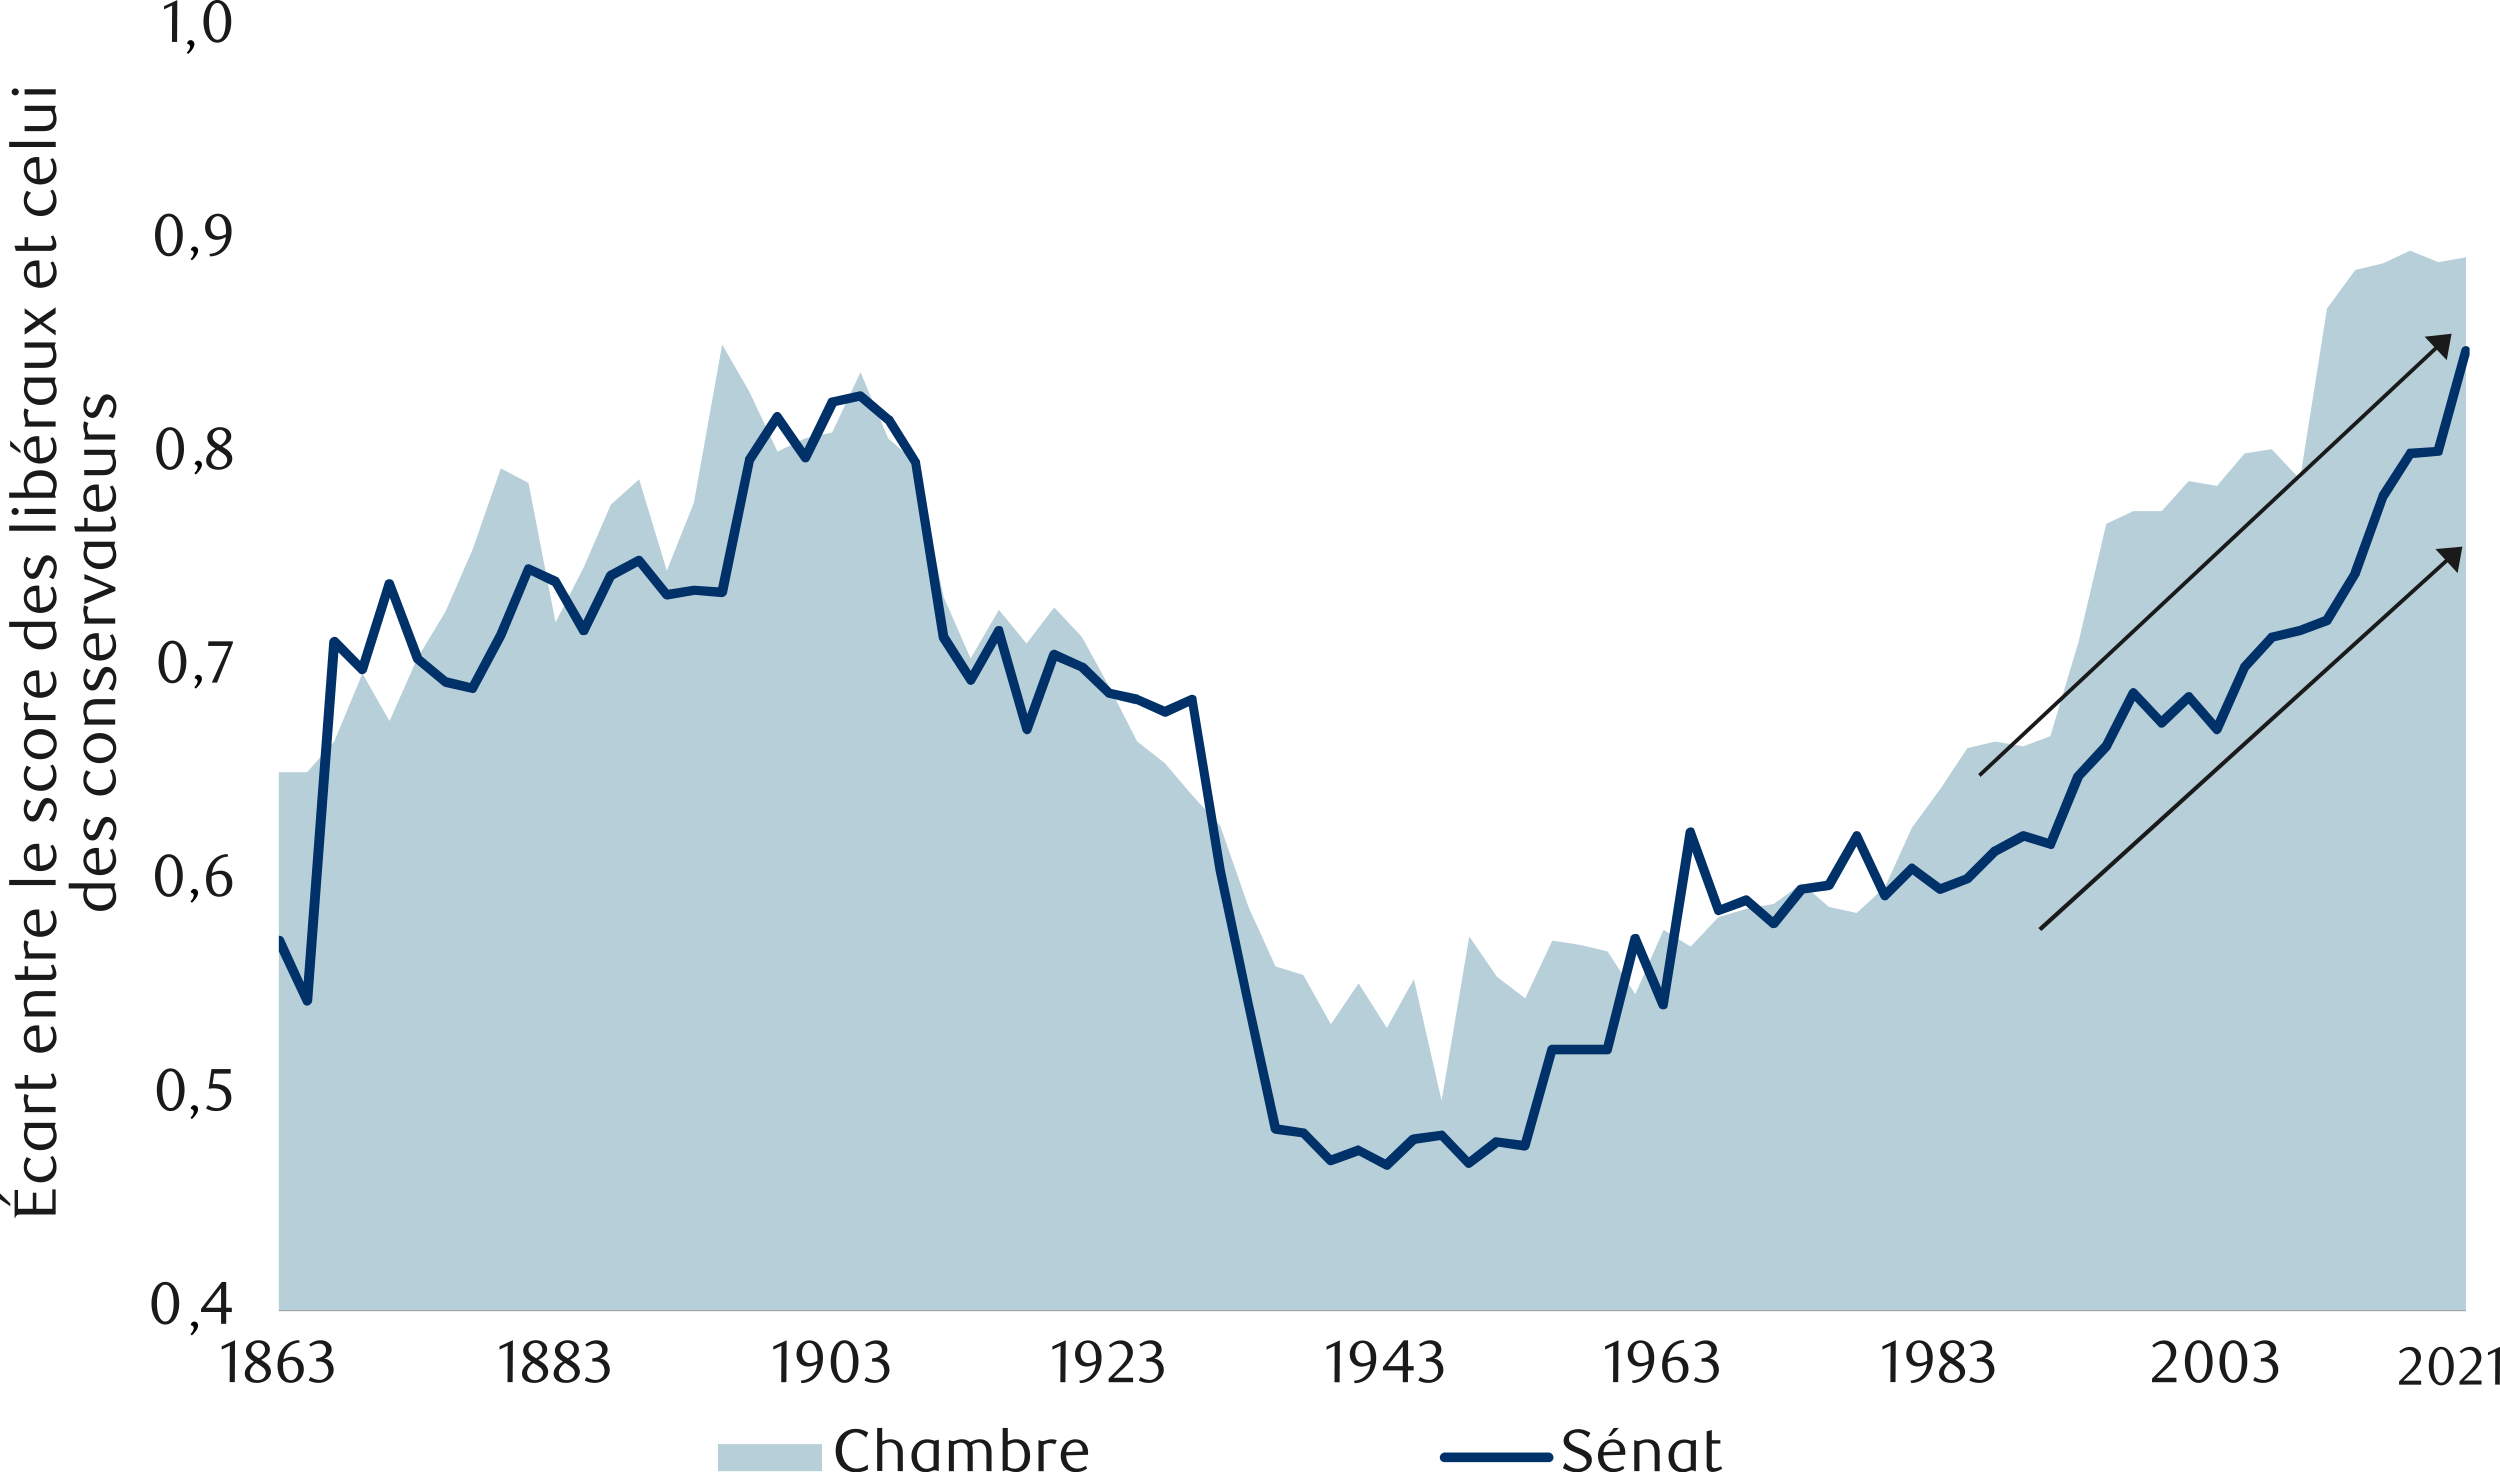 <svg id="Layer_1" data-name="Layer 1" xmlns="http://www.w3.org/2000/svg" xmlns:xlink="http://www.w3.org/1999/xlink" viewBox="0 0 1296.69 763.65"><defs><clipPath id="clip-path" transform="translate(-82.41 -11.01)"><rect x="227.04" y="25.28" width="1136.3" height="667.37" style="fill:none"/></clipPath><clipPath id="clip-path-2" transform="translate(-82.41 -11.01)"><rect x="227.04" y="190.33" width="1136.3" height="428.06" style="fill:none"/></clipPath><clipPath id="clip-path-3" transform="translate(-82.41 -11.01)"><rect x="514.06" y="751.63" width="134.49" height="30.87" style="fill:none"/></clipPath><clipPath id="clip-path-4" transform="translate(-82.41 -11.01)"><rect x="891.28" y="751.63" width="85.18" height="30.87" style="fill:none"/></clipPath></defs><g style="clip-path:url(#clip-path)"><polygon points="144.62 400.53 159.29 400.53 173.33 384.62 187.99 349.36 202.03 374.01 216.38 341.56 231.05 317.23 245.09 285.09 259.75 242.97 274.1 250.46 288.14 322.84 302.81 294.14 316.85 261.69 331.51 248.59 345.86 296.01 359.9 260.75 374.57 178.7 388.61 203.03 403.27 234.23 417.62 227.37 431.66 224.25 446.33 193.05 460.68 227.37 475.03 239.85 489.38 309.43 503.42 341.56 518.09 316.29 532.44 333.76 546.79 315.04 561.14 330.33 575.18 355.91 589.85 384.62 604.2 395.85 618.55 412.7 632.9 428.3 647.57 470.42 661.61 501.31 675.96 505.67 690.31 531.26 704.66 510.04 719.33 533.13 733.37 507.86 747.72 570.88 762.07 485.7 776.42 506.61 791.09 517.84 805.13 487.89 819.48 490.07 833.83 493.5 848.18 515.66 862.85 482.27 876.89 491.01 891.24 475.72 905.9 471.35 919.94 468.86 934.61 458.25 948.65 470.42 963 473.54 977.66 460.12 991.7 429.23 1006.37 409.26 1020.41 388.05 1034.76 384.62 1049.42 387.11 1063.46 381.81 1078.13 332.82 1092.48 271.67 1106.52 265.12 1121.18 265.12 1135.22 249.52 1149.89 252.02 1164.24 235.17 1178.28 232.99 1192.94 248.59 1206.98 159.98 1221.65 140.01 1236 136.58 1250.04 130.03 1264.7 135.95 1279.06 133.46 1279.06 679.77 1264.7 679.77 1250.04 679.77 1236 679.77 1221.65 679.77 1206.98 679.77 1192.94 679.77 1178.28 679.77 1164.24 679.77 1149.89 679.77 1135.22 679.77 1121.18 679.77 1106.52 679.77 1092.48 679.77 1078.13 679.77 1063.46 679.77 1049.42 679.77 1034.76 679.77 1020.41 679.77 1006.37 679.77 991.7 679.77 977.66 679.77 963 679.77 948.65 679.77 934.61 679.77 919.94 679.77 905.9 679.77 891.24 679.77 876.89 679.77 862.85 679.77 848.18 679.77 833.83 679.77 819.48 679.77 805.13 679.77 791.09 679.77 776.42 679.77 762.07 679.77 747.72 679.77 733.37 679.77 719.33 679.77 704.66 679.77 690.31 679.77 675.96 679.77 661.61 679.77 647.57 679.77 632.9 679.77 618.55 679.77 604.2 679.77 589.85 679.77 575.18 679.77 561.14 679.77 546.79 679.77 532.44 679.77 518.09 679.77 503.42 679.77 489.38 679.77 475.03 679.77 460.68 679.77 446.33 679.77 431.66 679.77 417.62 679.77 403.27 679.77 388.61 679.77 374.57 679.77 359.9 679.77 345.86 679.77 331.51 679.77 316.85 679.77 302.81 679.77 288.14 679.77 274.1 679.77 259.75 679.77 245.09 679.77 231.05 679.77 216.38 679.77 202.03 679.77 187.99 679.77 173.33 679.77 159.29 679.77 144.62 679.77 144.62 400.53" style="fill:#b7cfd9"/></g><rect x="144.62" y="679.46" width="1134.43" height="0.62" style="fill:#a6a6a6"/><g style="clip-path:url(#clip-path-2)"><path d="M229.53,497.65l14.35,31.51-4.68.94,14-186.58a3.25,3.25,0,0,1,1.56-1.87,2.34,2.34,0,0,1,2.81.31L272,356.63l-4,.93L282,313a2.46,2.46,0,0,1,2.49-1.56,2.34,2.34,0,0,1,2.19,1.56l14.66,38.69-.93-.94L315,362.87l-.94-.63,14,3.44-2.8,1.24L340,339.16l14.35-34c.31-.63.63-1.25,1.25-1.25a2,2,0,0,1,1.87,0l14.35,6.55a4.18,4.18,0,0,1,.94,1.25L387.4,337H383l14-28.7.93-.94,14.67-7.8a2.49,2.49,0,0,1,3.12.63l14.35,17.78L428,317l14-2.18h.63l14.35.94-2.5,1.87L468.84,249a1.16,1.16,0,0,1,.31-.94L483.5,225.9a2.64,2.64,0,0,1,2.18-1.25,2.6,2.6,0,0,1,1.88,1.25l14.66,21.22-4.37.31,14-29a2.12,2.12,0,0,1,1.87-1.25L528.12,214a2.61,2.61,0,0,1,2.18.63l14.35,12.17a1.13,1.13,0,0,1,.63.31l14,22.46a1.16,1.16,0,0,1,.31.94L574.29,341l-.31-.94,14,22.15-4.06.32L598.32,337a2.3,2.3,0,0,1,2.49-1.25,1.75,1.75,0,0,1,1.87,1.56l14.67,51.48-4.68-.31,14-38.69a3.78,3.78,0,0,1,1.56-1.56,2,2,0,0,1,1.87,0l14.35,6.56c.31,0,.63.31.94.31l14,13.73-1.25-.63,14.66,3.12.32.31,14.35,6.24h-1.87l14-6.24a2.64,2.64,0,0,1,2.18,0,1.72,1.72,0,0,1,1.25,1.88l14.66,88.6,14.35,68.64,14.36,65.21-2.19-1.87,14.35,2.18a2.38,2.38,0,0,1,1.56.63l14,14.35-2.49-.62,14.35-5.31a1.93,1.93,0,0,1,2.18.31l14.36,7.49-2.81.31,14-13.41c.62-.31.93-.31,1.56-.63l14.35-1.87a1.92,1.92,0,0,1,2.18.63l14,14.66-3.12-.31,14.36-11.23a2,2,0,0,1,1.87-.32l14.66,1.88L871,604.67l14-49.92a2.72,2.72,0,0,1,2.5-1.87h28.7l-2.49,1.87,14.35-57.41a2.37,2.37,0,0,1,2.5-1.87,1.77,1.77,0,0,1,2.18,1.25l14.66,34.63-4.68.31,14-89.54a2.69,2.69,0,0,1,2.19-1.88,1.93,1.93,0,0,1,2.49,1.56l14.67,40.56L973,481.12l14.35-5.62a2.45,2.45,0,0,1,2.5.62l14,12.17-3.44.31,14.36-18.09c.62-.31.93-.63,1.56-.63l14.35-2.18-1.87,1.25,14.66-25.59a2.09,2.09,0,0,1,2.18-1.24,2.12,2.12,0,0,1,1.88,1.24l14.66,31.2-4.06-.62,14.36-14.35a2.07,2.07,0,0,1,3.12,0L1090,470.2l-2.19-.32,14-5.3-.93.62,14.66-14.66a1.09,1.09,0,0,1,.63-.31l14.35-7.8a4,4,0,0,1,1.87-.31l14,4.36-2.81,1.56L1158,412.48c.32,0,.32-.32.63-.63l14.35-15.6-.31.63,14-27.46a4.12,4.12,0,0,1,1.87-1.56,2.8,2.8,0,0,1,2.18.94l14.67,15.6-3.75-.32,14.36-13.41A2.63,2.63,0,0,1,1218,370a1.73,1.73,0,0,1,1.56.94l14.66,16.85-4.37.62L1244.47,356a1.08,1.08,0,0,1,.31-.62l14.35-15.6a1.63,1.63,0,0,1,1.25-.62l14.35-3.44,13.73-5.3-1.25.94,14.67-24-.32.31,14.67-40.24v-.32l14.35-22.15a1.72,1.72,0,0,1,1.87-1.25l14.35-.93-2.18,1.56L1359,192.52a2.51,2.51,0,0,1,3.12-1.88,2.58,2.58,0,0,1,1.56,3.12l-14.35,52.11c0,.93-.94,1.56-2.18,1.56l-14.36,1.25,1.88-1.25-14,22.15v-.31l-14.36,39.93c0,.32,0,.32-.31.63l-14.35,24a2.39,2.39,0,0,1-1.25,1.25L1276,340.4l-14.66,3.44,1.24-.63-14,15.29.32-.62-14.36,32.44a4.47,4.47,0,0,1-1.87,1.56,2.43,2.43,0,0,1-2.18-.93l-14.67-16.85h3.75l-14.35,13.73a2.42,2.42,0,0,1-1.56.62,1.91,1.91,0,0,1-1.88-.93l-14.35-15.29,3.75-.63-14,27.46a1.07,1.07,0,0,1-.32.62l-14.66,15.6.62-.93-14.66,35.57a1.9,1.9,0,0,1-2.81,1.24l-14.35-4.36h2.18l-14.66,7.8.62-.63-14.66,14.67a1.08,1.08,0,0,1-.62.31l-14.36,5.61a2.71,2.71,0,0,1-2.18-.31l-14.66-10.92L1076,463l-14.35,14.35c-.32.63-1.25.63-2.19.63a3.19,3.19,0,0,1-1.56-1.25l-14.66-31.2,4.37.31-14.36,25.58c-.31.63-1.24.94-1.87,1.25l-14,1.87,1.56-.93-14.66,18.09a2.35,2.35,0,0,1-1.56.63,2.07,2.07,0,0,1-1.87-.31l-14-12.17,2.49.31-14.66,5.3a1.94,1.94,0,0,1-1.87,0,2.4,2.4,0,0,1-1.25-1.24L956.8,443.36l5-.31L947.44,532.6a2,2,0,0,1-1.87,1.87,2.52,2.52,0,0,1-2.81-1.25L928.41,498.9l4.68-.62L918.43,556a2.29,2.29,0,0,1-2.19,1.87h-28.7l2.18-1.87-14,49.92a2.73,2.73,0,0,1-2.8,1.87l-14.36-2.19,1.88-.31-14.67,10.92a2.36,2.36,0,0,1-3.12,0l-14-14.66,1.87.62-14.35,2.19,1.25-.63-14,13.42a2.34,2.34,0,0,1-2.81.31l-14.66-7.8L788,610l-14.66,5.31a2.59,2.59,0,0,1-2.5-.63l-14-14.35,1.25.62-14.35-1.87a3.3,3.3,0,0,1-2.19-1.87l-14-65.52-14.66-68.95L698.47,374.1,701.9,376l-14,6.55a2.6,2.6,0,0,1-2.18,0L671.32,376l.32.31-14.36-3.43a1.61,1.61,0,0,1-1.24-.62l-14-13.42.62.31L628,352.88l3.43-1.56-14,38.69a2.61,2.61,0,0,1-2.5,1.87,3.28,3.28,0,0,1-2.18-1.87L598,338.84l4.68.32L588,365.05c-.31.63-1.25.94-1.87,1.25a2.63,2.63,0,0,1-2.19-1.25L569.61,342.9c0-.31-.31-.62-.31-.94L555,251.17l.31.94-14-22.15.31.62-14.35-12.17,1.87.31-14.35,3.12,1.87-1.24-14.35,29a2.55,2.55,0,0,1-1.87,1.25,2.43,2.43,0,0,1-2.19-.94L483.5,228.71h4.06L473.2,250.86l.32-.94-14,68.64a3,3,0,0,1-2.81,2.19l-14.35-1.25h.62L428.59,322a3.41,3.41,0,0,1-2.19-.94l-14.35-17.78,2.81.62-14.35,7.8.93-1.25-14,28.71a2.08,2.08,0,0,1-2.18,1.24,1.89,1.89,0,0,1-2.18-.93L368.68,314.2l.94.93-14-6.86L358.7,307l-14.35,34.63-14.67,27.46a2.18,2.18,0,0,1-2.8,1.25l-14-3.12c-.32-.32-.63-.32-.94-.63l-14.66-12.17c-.32-.31-.32-.62-.63-.93l-14.35-38.69,4.37-.31-14,44.61a3.18,3.18,0,0,1-1.87,1.56,2.07,2.07,0,0,1-2.19-.62l-14.35-14.35,4.06-1.56-14,186.26A3.12,3.12,0,0,1,242,532.6a2.34,2.34,0,0,1-2.49-1.56l-14.67-31.2a2.19,2.19,0,0,1,1.25-3.12A2.5,2.5,0,0,1,229.53,497.65Z" transform="translate(-82.41 -11.01)" style="fill:#003168"/></g><path d="M197.07,679.13l-7.85,10.17h7.85Zm2.66,12.4v6.1h-2.66v-6.1H186.68v-1.68l10.79-13.94h2.26V689.3h2.92v2.23ZM172.49,687a25.25,25.25,0,0,0-.28-3.81,13.78,13.78,0,0,0-.82-3.07,5.67,5.67,0,0,0-1.35-2,2.77,2.77,0,0,0-1.89-.73,2.73,2.73,0,0,0-1.89.73,5.58,5.58,0,0,0-1.35,2,12.9,12.9,0,0,0-.82,3,25.93,25.93,0,0,0,0,7.6,12.5,12.5,0,0,0,.83,3,5.83,5.83,0,0,0,1.37,2,2.65,2.65,0,0,0,1.86.73,2.71,2.71,0,0,0,1.87-.73,5.57,5.57,0,0,0,1.37-2,13.55,13.55,0,0,0,.82-3A24.25,24.25,0,0,0,172.49,687Zm2.85,0a17.2,17.2,0,0,1-.54,4.44,12,12,0,0,1-1.52,3.49A7.42,7.42,0,0,1,171,697.2a5.39,5.39,0,0,1-2.89.81,5.18,5.18,0,0,1-2.84-.83A7.45,7.45,0,0,1,163,694.9a11.85,11.85,0,0,1-1.5-3.47A17.08,17.08,0,0,1,161,687a17.44,17.44,0,0,1,.54-4.47A12.45,12.45,0,0,1,163,679a7.24,7.24,0,0,1,2.26-2.31,5.45,5.45,0,0,1,5.75,0,7.53,7.53,0,0,1,2.29,2.31,12,12,0,0,1,1.52,3.52A17.36,17.36,0,0,1,175.34,687Z" transform="translate(-82.41 -11.01)" style="fill:#1a1a1a"/><path d="M202.09,567.85h-8.62l-.8,5.43.68,0H194a10.54,10.54,0,0,1,4.08.68,7,7,0,0,1,2.57,1.73A6.25,6.25,0,0,1,202,578a8.6,8.6,0,0,1,.39,2.5,6,6,0,0,1-.64,2.8,6.58,6.58,0,0,1-1.7,2.14,7.87,7.87,0,0,1-2.48,1.37,9.14,9.14,0,0,1-3,.48,12,12,0,0,1-2.53-.27,10.35,10.35,0,0,1-2.77-1.07l1-1.76a8.18,8.18,0,0,0,4.8,1.58,4.44,4.44,0,0,0,1.66-.34,4.75,4.75,0,0,0,1.46-1,4.93,4.93,0,0,0,1-1.49,4.64,4.64,0,0,0,.39-1.92,6,6,0,0,0-.56-2.75,4.69,4.69,0,0,0-1.44-1.69,5.46,5.46,0,0,0-2-.85,11.43,11.43,0,0,0-2.24-.23,13,13,0,0,0-1.41.08c-.47,0-.9.11-1.29.17l1.43-10.23h10Zm-26.81,8.43a25.25,25.25,0,0,0-.28-3.81,13.78,13.78,0,0,0-.82-3.07,5.76,5.76,0,0,0-1.35-2,2.76,2.76,0,0,0-1.89-.72,2.72,2.72,0,0,0-1.89.72,5.58,5.58,0,0,0-1.35,2,13,13,0,0,0-.82,3,25.86,25.86,0,0,0,0,7.59,12.5,12.5,0,0,0,.83,3,5.73,5.73,0,0,0,1.37,2,2.65,2.65,0,0,0,1.86.73,2.72,2.72,0,0,0,1.87-.73,5.48,5.48,0,0,0,1.37-2,13.6,13.6,0,0,0,.82-3A24.48,24.48,0,0,0,175.28,576.28Zm2.85,0a17.2,17.2,0,0,1-.54,4.44,11.85,11.85,0,0,1-1.52,3.49,7.42,7.42,0,0,1-2.29,2.28,5.39,5.39,0,0,1-2.89.81,5.18,5.18,0,0,1-2.84-.83,7.34,7.34,0,0,1-2.26-2.28,11.85,11.85,0,0,1-1.5-3.47,17.08,17.08,0,0,1-.54-4.41,17.55,17.55,0,0,1,.54-4.47,12.45,12.45,0,0,1,1.48-3.54A7.24,7.24,0,0,1,168,566a5.45,5.45,0,0,1,5.75,0,7.53,7.53,0,0,1,2.29,2.31,12,12,0,0,1,1.52,3.52A17.36,17.36,0,0,1,178.13,576.24Z" transform="translate(-82.41 -11.01)" style="fill:#1a1a1a"/><path d="M192.23,465.51c0,.28-.07.58-.09.89s0,.62,0,.93a18,18,0,0,0,.18,2.58,8.15,8.15,0,0,0,.53,2,5.24,5.24,0,0,0,1.45,2.2,2.92,2.92,0,0,0,1.91.72,3.07,3.07,0,0,0,1.44-.36,3.75,3.75,0,0,0,1.22-1,5.63,5.63,0,0,0,.85-1.64,6.87,6.87,0,0,0,.32-2.14,6.1,6.1,0,0,0-1.09-4,3.56,3.56,0,0,0-2.86-1.32,7,7,0,0,0-1.84.26A8.33,8.33,0,0,0,192.23,465.51Zm8.56-10.2a9.25,9.25,0,0,0-2.87.56,8.12,8.12,0,0,0-2,1.11,7,7,0,0,0-1.37,1.41,15.38,15.38,0,0,0-.89,1.44,11,11,0,0,0-.81,1.94,12.61,12.61,0,0,0-.5,2.15,9.63,9.63,0,0,1,2.38-1,8.57,8.57,0,0,1,2.21-.3,6.15,6.15,0,0,1,2.3.44,5.52,5.52,0,0,1,1.9,1.27,5.92,5.92,0,0,1,1.29,2,7.68,7.68,0,0,1,.46,2.76,7.5,7.5,0,0,1-.57,3,6.68,6.68,0,0,1-1.52,2.22,6.48,6.48,0,0,1-2.15,1.36,6.91,6.91,0,0,1-5.16-.06,5.7,5.7,0,0,1-2.19-1.64,8.18,8.18,0,0,1-1.47-2.84,13.6,13.6,0,0,1-.54-4.07,15.11,15.11,0,0,1,.86-5.21,13,13,0,0,1,2.37-4.12,10.84,10.84,0,0,1,3.54-2.71,9.83,9.83,0,0,1,4.38-1Zm-26.44,9.92a25.29,25.29,0,0,0-.28-3.82,13.68,13.68,0,0,0-.82-3.06,5.58,5.58,0,0,0-1.35-2,2.72,2.72,0,0,0-1.89-.73,2.69,2.69,0,0,0-1.89.73,5.45,5.45,0,0,0-1.35,2,13,13,0,0,0-.82,3,25.86,25.86,0,0,0,0,7.59,12.5,12.5,0,0,0,.83,3,5.73,5.73,0,0,0,1.37,2,2.65,2.65,0,0,0,1.86.73,2.72,2.72,0,0,0,1.87-.73,5.48,5.48,0,0,0,1.37-2,13.6,13.6,0,0,0,.82-3A24.44,24.44,0,0,0,174.35,465.23Zm2.85-.05a17.2,17.2,0,0,1-.54,4.44,11.85,11.85,0,0,1-1.52,3.49,7.42,7.42,0,0,1-2.29,2.28,5.39,5.39,0,0,1-2.89.81,5.25,5.25,0,0,1-2.84-.82,7.56,7.56,0,0,1-2.26-2.28,12,12,0,0,1-1.5-3.48,17.08,17.08,0,0,1-.54-4.41,17.55,17.55,0,0,1,.54-4.47,12.7,12.7,0,0,1,1.48-3.54,7.24,7.24,0,0,1,2.26-2.31,5.45,5.45,0,0,1,5.75,0,7.53,7.53,0,0,1,2.29,2.31,12.1,12.1,0,0,1,1.52,3.53A17.28,17.28,0,0,1,177.2,465.18Z" transform="translate(-82.41 -11.01)" style="fill:#1a1a1a"/><path d="M195,365.05h-2.73l8.65-19h-10.6l.19-2.39h12.7v.84Zm-18.81-10.6a25.29,25.29,0,0,0-.28-3.82,13.68,13.68,0,0,0-.82-3.06,5.71,5.71,0,0,0-1.35-2,2.72,2.72,0,0,0-1.89-.73,2.69,2.69,0,0,0-1.89.73,5.45,5.45,0,0,0-1.35,2,13,13,0,0,0-.82,3,25.86,25.86,0,0,0,0,7.59,12.5,12.5,0,0,0,.83,3,5.73,5.73,0,0,0,1.37,2,2.65,2.65,0,0,0,1.86.73,2.72,2.72,0,0,0,1.87-.73,5.48,5.48,0,0,0,1.37-2,13.6,13.6,0,0,0,.82-3A24.44,24.44,0,0,0,176.21,354.45Zm2.85-.05a17.2,17.2,0,0,1-.54,4.44,11.85,11.85,0,0,1-1.52,3.49,7.42,7.42,0,0,1-2.29,2.28,5.39,5.39,0,0,1-2.89.81,5.17,5.17,0,0,1-2.84-.82,7.56,7.56,0,0,1-2.26-2.28,12,12,0,0,1-1.5-3.48,17.08,17.08,0,0,1-.54-4.41,17.55,17.55,0,0,1,.54-4.47,12.7,12.7,0,0,1,1.48-3.54,7.24,7.24,0,0,1,2.26-2.31,5.45,5.45,0,0,1,5.75,0,7.53,7.53,0,0,1,2.29,2.31,12.1,12.1,0,0,1,1.52,3.53A17.28,17.28,0,0,1,179.06,354.4Z" transform="translate(-82.41 -11.01)" style="fill:#1a1a1a"/><path d="M195.14,244.41a12.75,12.75,0,0,0-1.2,1,7.91,7.91,0,0,0-1,1.22,6.42,6.42,0,0,0-.72,1.37,4.18,4.18,0,0,0-.26,1.42,4.13,4.13,0,0,0,.26,1.44,3.72,3.72,0,0,0,.78,1.24,3.48,3.48,0,0,0,1.27.86,4.84,4.84,0,0,0,1.78.31,5,5,0,0,0,1.8-.31,3.78,3.78,0,0,0,1.32-.86,3.35,3.35,0,0,0,.8-1.24,3.92,3.92,0,0,0,.27-1.44,3.48,3.48,0,0,0-1.34-2.54c-.31-.27-.63-.52-1-.77s-.68-.48-1-.7l-1-.59Zm1.52-2.51a7.73,7.73,0,0,0,1.2-.82,6.88,6.88,0,0,0,1-1.07,5.15,5.15,0,0,0,.71-1.24,3.53,3.53,0,0,0-.48-3.53,3.22,3.22,0,0,0-1.13-.92,3.43,3.43,0,0,0-1.6-.35,3.48,3.48,0,0,0-2.57,1,3.37,3.37,0,0,0-1.08,2.6,2.68,2.68,0,0,0,.31,1.32,4.69,4.69,0,0,0,.79,1.07,6.15,6.15,0,0,0,1.1.9c.41.27.82.52,1.24.77Zm-2.61,1.71q-.65-.41-1.38-.9a7.76,7.76,0,0,1-1.33-1.18,6.47,6.47,0,0,1-1-1.57,5,5,0,0,1-.4-2.09,4.22,4.22,0,0,1,.54-2.08,5.75,5.75,0,0,1,1.45-1.67A7.45,7.45,0,0,1,194,233a7.15,7.15,0,0,1,2.44-.42,7.88,7.88,0,0,1,2.32.33,5.62,5.62,0,0,1,1.86.94,4.62,4.62,0,0,1,1.26,1.49,4.07,4.07,0,0,1,.47,1.95,4.18,4.18,0,0,1-.36,1.77,5.25,5.25,0,0,1-1,1.41,7.83,7.83,0,0,1-1.44,1.18c-.55.36-1.13.72-1.74,1.07l.62.37,1.61,1.07a8.13,8.13,0,0,1,1.44,1.24,6.12,6.12,0,0,1,1,1.56,4.73,4.73,0,0,1,.4,2,4.55,4.55,0,0,1-.55,2.18,5.87,5.87,0,0,1-1.52,1.82,7.72,7.72,0,0,1-2.27,1.24,8.44,8.44,0,0,1-2.83.46,10.24,10.24,0,0,1-2.46-.29,6.53,6.53,0,0,1-2-.9,4.49,4.49,0,0,1-1.39-1.52,4.29,4.29,0,0,1-.51-2.12,4.83,4.83,0,0,1,.49-2.24,7,7,0,0,1,1.23-1.7,9.19,9.19,0,0,1,1.53-1.29C193.13,244.25,193.62,243.92,194.05,243.61ZM175,243.7a25.06,25.06,0,0,0-.28-3.81,13.78,13.78,0,0,0-.82-3.07,5.58,5.58,0,0,0-1.35-2,2.72,2.72,0,0,0-1.89-.73,2.69,2.69,0,0,0-1.89.73,5.45,5.45,0,0,0-1.35,2,13,13,0,0,0-.82,3,25.86,25.86,0,0,0,0,7.59,12.5,12.5,0,0,0,.83,3,5.88,5.88,0,0,0,1.37,2,2.68,2.68,0,0,0,1.86.72,2.76,2.76,0,0,0,1.87-.72,5.61,5.61,0,0,0,1.37-2,13.45,13.45,0,0,0,.82-3A24.44,24.44,0,0,0,175,243.7Zm2.85,0a17.09,17.09,0,0,1-.54,4.44,11.73,11.73,0,0,1-1.52,3.49,7.21,7.21,0,0,1-2.29,2.28,5.39,5.39,0,0,1-2.89.81,5.17,5.17,0,0,1-2.84-.82,7.56,7.56,0,0,1-2.26-2.28,11.91,11.91,0,0,1-1.5-3.48,17,17,0,0,1-.54-4.41,17.55,17.55,0,0,1,.54-4.47,12.7,12.7,0,0,1,1.48-3.54,7.24,7.24,0,0,1,2.26-2.31,5.45,5.45,0,0,1,5.75,0,7.53,7.53,0,0,1,2.29,2.31,12.1,12.1,0,0,1,1.52,3.53A17.28,17.28,0,0,1,177.82,243.65Z" transform="translate(-82.41 -11.01)" style="fill:#1a1a1a"/><path d="M199.64,132.36c0-.23,0-.42,0-.59v-.59a23,23,0,0,0-.23-3,9.1,9.1,0,0,0-.64-2.27,5,5,0,0,0-1.49-2.1,3.14,3.14,0,0,0-1.93-.65,2.9,2.9,0,0,0-1.39.35,3.73,3.73,0,0,0-1.18,1,5.81,5.81,0,0,0-.83,1.63,7.1,7.1,0,0,0-.31,2.15,5.88,5.88,0,0,0,1.15,3.95,3.76,3.76,0,0,0,3,1.32A7.51,7.51,0,0,0,199.64,132.36ZM191,142.68a9.22,9.22,0,0,0,2.82-.56A8.12,8.12,0,0,0,195.9,141a8.31,8.31,0,0,0,1.51-1.44,11,11,0,0,0,1-1.49,8,8,0,0,0,.74-1.93,11.72,11.72,0,0,0,.38-2.16,10.1,10.1,0,0,1-2.39,1.07,8.06,8.06,0,0,1-2.29.36,6.28,6.28,0,0,1-2.34-.44,5.4,5.4,0,0,1-1.93-1.25,6.06,6.06,0,0,1-1.3-2,7.28,7.28,0,0,1-.48-2.74,7.49,7.49,0,0,1,.58-3,7,7,0,0,1,1.5-2.24,6.35,6.35,0,0,1,2.14-1.4,6.63,6.63,0,0,1,2.48-.48,6.55,6.55,0,0,1,2.55.53,6.21,6.21,0,0,1,2.25,1.64,8.51,8.51,0,0,1,1.6,2.84,12.34,12.34,0,0,1,.6,4.07,15.35,15.35,0,0,1-.85,5.21,12.62,12.62,0,0,1-2.36,4.12,10.67,10.67,0,0,1-3.55,2.71,10,10,0,0,1-4.4,1Zm-16.64-9.76a25.06,25.06,0,0,0-.28-3.81,13.78,13.78,0,0,0-.82-3.07,5.58,5.58,0,0,0-1.35-2,2.72,2.72,0,0,0-1.89-.73,2.69,2.69,0,0,0-1.89.73,5.45,5.45,0,0,0-1.35,2,13,13,0,0,0-.82,3,25.86,25.86,0,0,0,0,7.59,12.5,12.5,0,0,0,.83,3,5.88,5.88,0,0,0,1.37,2,2.68,2.68,0,0,0,1.86.72,2.76,2.76,0,0,0,1.87-.72,5.61,5.61,0,0,0,1.37-2,13.45,13.45,0,0,0,.82-3A24.44,24.44,0,0,0,174.35,132.92Zm2.85,0a17.09,17.09,0,0,1-.54,4.44,11.73,11.73,0,0,1-1.52,3.49,7.21,7.21,0,0,1-2.29,2.28,5.39,5.39,0,0,1-2.89.81,5.17,5.17,0,0,1-2.84-.82,7.56,7.56,0,0,1-2.26-2.28,11.91,11.91,0,0,1-1.5-3.48,17,17,0,0,1-.54-4.41,17.55,17.55,0,0,1,.54-4.47,12.5,12.5,0,0,1,1.48-3.53,7.18,7.18,0,0,1,2.26-2.32,5.45,5.45,0,0,1,5.75,0,7.46,7.46,0,0,1,2.29,2.32,11.92,11.92,0,0,1,1.52,3.52A17.28,17.28,0,0,1,177.2,132.87Z" transform="translate(-82.41 -11.01)" style="fill:#1a1a1a"/><path d="M199.48,22.17a25.3,25.3,0,0,0-.27-3.81,13.24,13.24,0,0,0-.83-3.07,5.57,5.57,0,0,0-1.34-2,2.82,2.82,0,0,0-3.79,0,5.65,5.65,0,0,0-1.34,2,13,13,0,0,0-.83,3,25,25,0,0,0-.27,3.8,25.07,25.07,0,0,0,.27,3.8,12.86,12.86,0,0,0,.84,3,5.74,5.74,0,0,0,1.37,2,2.69,2.69,0,0,0,1.85.73A2.78,2.78,0,0,0,197,31a5.47,5.47,0,0,0,1.36-2,12.79,12.79,0,0,0,.83-3A24.49,24.49,0,0,0,199.48,22.17Zm2.86-.05a16.66,16.66,0,0,1-.55,4.44,11.72,11.72,0,0,1-1.51,3.49A7.35,7.35,0,0,1,198,32.34a5.49,5.49,0,0,1-2.89.8,5.23,5.23,0,0,1-2.85-.82A7.53,7.53,0,0,1,190,30a11.8,11.8,0,0,1-1.5-3.48,16.54,16.54,0,0,1-.55-4.41,17,17,0,0,1,.55-4.46A12.45,12.45,0,0,1,190,14.15a7.18,7.18,0,0,1,2.26-2.32A5.34,5.34,0,0,1,195.1,11a5.42,5.42,0,0,1,2.89.82,7.46,7.46,0,0,1,2.29,2.32,11.91,11.91,0,0,1,1.51,3.52A16.85,16.85,0,0,1,202.34,22.12ZM171.59,32.77l.09-18.88-4.21,2V14.24l6.91-3.2-.13,21.73Z" transform="translate(-82.41 -11.01)" style="fill:#1a1a1a"/><path d="M1259.05,715.67a5.63,5.63,0,0,1,2.08.58,5,5,0,0,1,1.59,1.27,5.78,5.78,0,0,1,1,1.81,6.44,6.44,0,0,1,.37,2.23,5.47,5.47,0,0,1-.65,2.65,7.13,7.13,0,0,1-1.73,2.14,8.16,8.16,0,0,1-2.51,1.43,8.72,8.72,0,0,1-3,.51,12.19,12.19,0,0,1-2.43-.26,10.2,10.2,0,0,1-2.71-1.07l.93-1.77a8.29,8.29,0,0,0,4.83,1.58,4.16,4.16,0,0,0,1.67-.34,4.79,4.79,0,0,0,1.45-.95,4.27,4.27,0,0,0,1-1.45,4.72,4.72,0,0,0,.38-1.91A5.73,5.73,0,0,0,1261,720a4.44,4.44,0,0,0-1-1.54,4.13,4.13,0,0,0-1.48-.93,5.42,5.42,0,0,0-1.81-.31h-1.65v-1.73a6.18,6.18,0,0,0,3.66-1.15,3.73,3.73,0,0,0,1.43-3.16,3,3,0,0,0-1-2.33,3.55,3.55,0,0,0-2.43-.89,6.61,6.61,0,0,0-2.3.38,10.48,10.48,0,0,0-2.23,1.2l-.74-1.18a14.23,14.23,0,0,1,2.82-1.58,7.75,7.75,0,0,1,3-.59,7,7,0,0,1,2.31.36,5.54,5.54,0,0,1,1.8,1,4.45,4.45,0,0,1,1.17,1.49,4.23,4.23,0,0,1,.43,1.92,4.49,4.49,0,0,1-.31,1.68,4.83,4.83,0,0,1-.84,1.33,5.32,5.32,0,0,1-1.24,1A10,10,0,0,1,1259.05,715.67Zm-13.89,1.65a24.05,24.05,0,0,0-.28-3.82,13.17,13.17,0,0,0-.82-3.06,5.57,5.57,0,0,0-1.34-2,2.82,2.82,0,0,0-3.79,0,5.56,5.56,0,0,0-1.34,2,13,13,0,0,0-.83,3,25.86,25.86,0,0,0,0,7.59,13,13,0,0,0,.84,3,5.72,5.72,0,0,0,1.36,2,2.68,2.68,0,0,0,1.86.73,2.73,2.73,0,0,0,1.88-.73,5.35,5.35,0,0,0,1.36-2,13.08,13.08,0,0,0,.82-3A23.25,23.25,0,0,0,1245.16,717.32Zm2.86-.05a17.19,17.19,0,0,1-.55,4.44,11.84,11.84,0,0,1-1.51,3.49,7.42,7.42,0,0,1-2.29,2.28,5.41,5.41,0,0,1-2.89.81,5.31,5.31,0,0,1-2.85-.82,7.68,7.68,0,0,1-2.26-2.28,12.6,12.6,0,0,1-1.5-3.48,17.08,17.08,0,0,1-.54-4.41,17.55,17.55,0,0,1,.54-4.47,13,13,0,0,1,1.49-3.54,7.24,7.24,0,0,1,2.26-2.31,5.26,5.26,0,0,1,2.86-.82,5.33,5.33,0,0,1,2.89.82,7.53,7.53,0,0,1,2.29,2.31,12.09,12.09,0,0,1,1.51,3.53A17.27,17.27,0,0,1,1248,717.27Zm-20.83.05a25.29,25.29,0,0,0-.28-3.82,13.68,13.68,0,0,0-.82-3.06,5.71,5.71,0,0,0-1.35-2,2.72,2.72,0,0,0-1.89-.73,2.69,2.69,0,0,0-1.89.73,5.45,5.45,0,0,0-1.35,2,13,13,0,0,0-.82,3,25.86,25.86,0,0,0,0,7.59,12.5,12.5,0,0,0,.83,3,5.73,5.73,0,0,0,1.37,2,2.65,2.65,0,0,0,1.86.73,2.72,2.72,0,0,0,1.87-.73,5.48,5.48,0,0,0,1.37-2,13.6,13.6,0,0,0,.82-3A24.44,24.44,0,0,0,1227.19,717.32Zm2.85-.05a17.2,17.2,0,0,1-.54,4.44,11.85,11.85,0,0,1-1.52,3.49,7.42,7.42,0,0,1-2.29,2.28,5.39,5.39,0,0,1-2.89.81,5.31,5.31,0,0,1-2.85-.82,7.65,7.65,0,0,1-2.25-2.28,12,12,0,0,1-1.5-3.48,17.08,17.08,0,0,1-.54-4.41,17.55,17.55,0,0,1,.54-4.47,12.7,12.7,0,0,1,1.48-3.54,7.24,7.24,0,0,1,2.26-2.31,5.45,5.45,0,0,1,5.75,0,7.53,7.53,0,0,1,2.29,2.31,12.1,12.1,0,0,1,1.52,3.53A17.28,17.28,0,0,1,1230,717.27Zm-31.43,10.65v-1.86l4.09-4.06a41.08,41.08,0,0,0,4.11-4.64,7,7,0,0,0,1.53-4.13,7.14,7.14,0,0,0-.29-2.07,5.27,5.27,0,0,0-.83-1.64,3.68,3.68,0,0,0-1.28-1.08,3.72,3.72,0,0,0-1.72-.39,5.8,5.8,0,0,0-2.51.54,7.6,7.6,0,0,0-2.08,1.44l-.9-1.11a12.14,12.14,0,0,1,3-2,7.69,7.69,0,0,1,3.28-.67,6.31,6.31,0,0,1,2.39.45,5.92,5.92,0,0,1,1.95,1.27,5.8,5.8,0,0,1,1.32,1.95,6.28,6.28,0,0,1,.48,2.49,6.94,6.94,0,0,1-.54,2.71,12.94,12.94,0,0,1-1.33,2.39,17.1,17.1,0,0,1-1.68,2c-.59.61-1.12,1.13-1.6,1.56l-4.89,4.55h10.16v2.3Zm-86.79-12.25a5.63,5.63,0,0,1,2.08.58,5,5,0,0,1,1.59,1.27,5.78,5.78,0,0,1,1,1.81,6.44,6.44,0,0,1,.37,2.23,5.47,5.47,0,0,1-.65,2.65,7.13,7.13,0,0,1-1.73,2.14,8.16,8.16,0,0,1-2.51,1.43,8.76,8.76,0,0,1-3,.51,12.19,12.19,0,0,1-2.43-.26,10.2,10.2,0,0,1-2.71-1.07l.93-1.77a8.29,8.29,0,0,0,4.83,1.58,4.16,4.16,0,0,0,1.67-.34,4.79,4.79,0,0,0,1.45-.95,4.27,4.27,0,0,0,1-1.45,4.72,4.72,0,0,0,.37-1.91,5.74,5.74,0,0,0-.36-2.12,4.59,4.59,0,0,0-1-1.54,4.13,4.13,0,0,0-1.48-.93,5.42,5.42,0,0,0-1.81-.31h-1.65v-1.73a6.18,6.18,0,0,0,3.66-1.15,3.73,3.73,0,0,0,1.43-3.16,3,3,0,0,0-1-2.33,3.55,3.55,0,0,0-2.43-.89,6.57,6.57,0,0,0-2.3.38,10.48,10.48,0,0,0-2.23,1.2l-.74-1.18a14.23,14.23,0,0,1,2.82-1.58,7.75,7.75,0,0,1,3-.59,7,7,0,0,1,2.31.36,5.54,5.54,0,0,1,1.8,1,4.45,4.45,0,0,1,1.17,1.49,4.36,4.36,0,0,1,.43,1.92,4.49,4.49,0,0,1-.31,1.68,4.83,4.83,0,0,1-.84,1.33,5.32,5.32,0,0,1-1.24,1A10,10,0,0,1,1111.82,715.67ZM1093.93,718a12.75,12.75,0,0,0-1.2,1,7.91,7.91,0,0,0-1,1.22,6.42,6.42,0,0,0-.72,1.37,4.18,4.18,0,0,0-.26,1.42,4.13,4.13,0,0,0,.26,1.44,3.72,3.72,0,0,0,.78,1.24,3.61,3.61,0,0,0,1.27.86,4.84,4.84,0,0,0,1.78.31,5,5,0,0,0,1.8-.31,3.92,3.92,0,0,0,1.32-.86,3.35,3.35,0,0,0,.8-1.24,3.92,3.92,0,0,0,.27-1.44,3.46,3.46,0,0,0-1.34-2.54,12.14,12.14,0,0,0-1-.77c-.34-.25-.68-.49-1-.7s-.66-.42-1-.59Zm1.52-2.51a7.73,7.73,0,0,0,1.2-.82,6.88,6.88,0,0,0,1-1.07,5.15,5.15,0,0,0,.71-1.24,3.55,3.55,0,0,0-.48-3.54,3.31,3.31,0,0,0-1.13-.91,3.78,3.78,0,0,0-4.17.64,3.35,3.35,0,0,0-1.08,2.6,2.71,2.71,0,0,0,.31,1.32,4.69,4.69,0,0,0,.79,1.07,5.71,5.71,0,0,0,1.1.89c.41.27.82.53,1.24.78Zm-2.61,1.7c-.43-.27-.89-.56-1.38-.9a7.7,7.7,0,0,1-1.33-1.17,6.47,6.47,0,0,1-1-1.57,5,5,0,0,1-.4-2.09,4.19,4.19,0,0,1,.54-2.08,5.63,5.63,0,0,1,1.45-1.67,7.32,7.32,0,0,1,4.5-1.55,8.23,8.23,0,0,1,2.32.32,5.83,5.83,0,0,1,1.86,1,4.62,4.62,0,0,1,1.26,1.49,4.07,4.07,0,0,1,.47,1.95,4.18,4.18,0,0,1-.36,1.77,5.58,5.58,0,0,1-1,1.41,8.26,8.26,0,0,1-1.44,1.18c-.55.36-1.13.71-1.74,1.06l.62.38c.54.35,1.07.7,1.61,1.07a8.13,8.13,0,0,1,1.44,1.24,6.12,6.12,0,0,1,1,1.56,4.73,4.73,0,0,1,.4,2,4.55,4.55,0,0,1-.55,2.18,5.83,5.83,0,0,1-1.52,1.81,7.5,7.5,0,0,1-2.27,1.24,8.44,8.44,0,0,1-2.83.47,9.75,9.75,0,0,1-2.46-.3,6.29,6.29,0,0,1-2-.89,4.49,4.49,0,0,1-1.39-1.52,4.3,4.3,0,0,1-.51-2.13,4.82,4.82,0,0,1,.49-2.23,7,7,0,0,1,1.22-1.7,9.67,9.67,0,0,1,1.54-1.29C1091.92,717.87,1092.41,717.53,1092.84,717.22Zm-10.84-.46c0-.23,0-.43,0-.59v-.59a22.73,22.73,0,0,0-.23-3,9,9,0,0,0-.64-2.27,5,5,0,0,0-1.49-2.11,3.18,3.18,0,0,0-1.93-.65,2.91,2.91,0,0,0-1.39.36,3.61,3.61,0,0,0-1.18,1,5.42,5.42,0,0,0-.82,1.63,6.76,6.76,0,0,0-.31,2.15,5.84,5.84,0,0,0,1.15,4,3.73,3.73,0,0,0,3,1.32A7.51,7.51,0,0,0,1082,716.76Zm-8.65,10.32a9.22,9.22,0,0,0,2.82-.56,8.36,8.36,0,0,0,2.1-1.13,8.24,8.24,0,0,0,1.5-1.44,11.69,11.69,0,0,0,1-1.49,8.36,8.36,0,0,0,.75-1.94,11.41,11.41,0,0,0,.37-2.15,10.1,10.1,0,0,1-2.39,1.07,8,8,0,0,1-2.29.36,6.28,6.28,0,0,1-2.34-.44,5.55,5.55,0,0,1-1.92-1.25,5.93,5.93,0,0,1-1.31-2,7.28,7.28,0,0,1-.48-2.74,7.49,7.49,0,0,1,.58-3,6.93,6.93,0,0,1,1.5-2.25,6.33,6.33,0,0,1,2.14-1.39,6.63,6.63,0,0,1,2.48-.48,6.42,6.42,0,0,1,2.56.53,6.15,6.15,0,0,1,2.24,1.64,8.38,8.38,0,0,1,1.6,2.83,12.44,12.44,0,0,1,.6,4.08,15.35,15.35,0,0,1-.85,5.21,12.89,12.89,0,0,1-2.35,4.12,10.88,10.88,0,0,1-3.55,2.71,10.12,10.12,0,0,1-4.4,1Zm-10.44.84L1063,709l-4.21,2v-1.68l6.91-3.19-.13,21.73Zm-94-12.25a5.58,5.58,0,0,1,2.07.58,5.08,5.08,0,0,1,1.6,1.27,5.78,5.78,0,0,1,1,1.81,6.44,6.44,0,0,1,.37,2.23,5.59,5.59,0,0,1-.65,2.65,7,7,0,0,1-1.74,2.14,8,8,0,0,1-2.51,1.43,8.66,8.66,0,0,1-2.94.51,12.11,12.11,0,0,1-2.43-.26A10.38,10.38,0,0,1,961,727l.93-1.77a8.32,8.32,0,0,0,4.84,1.58,4.16,4.16,0,0,0,1.67-.34,4.63,4.63,0,0,0,1.44-.95,4.3,4.3,0,0,0,1-1.45,4.72,4.72,0,0,0,.37-1.91,5.74,5.74,0,0,0-.36-2.12,4.75,4.75,0,0,0-1-1.54,4.13,4.13,0,0,0-1.48-.93,5.48,5.48,0,0,0-1.82-.31H965v-1.73a6.18,6.18,0,0,0,3.66-1.15,3.73,3.73,0,0,0,1.42-3.16,3,3,0,0,0-1-2.33,3.58,3.58,0,0,0-2.44-.89,6.55,6.55,0,0,0-2.29.38,10.25,10.25,0,0,0-2.23,1.2l-.75-1.18a14,14,0,0,1,2.83-1.58,7.75,7.75,0,0,1,3-.59,7,7,0,0,1,2.31.36,5.65,5.65,0,0,1,1.8,1,4.45,4.45,0,0,1,1.17,1.49,4.36,4.36,0,0,1,.42,1.92,4.3,4.3,0,0,1-.31,1.68,4.58,4.58,0,0,1-.83,1.33,5.32,5.32,0,0,1-1.24,1A10,10,0,0,1,968.93,715.67Zm-21.42,1.93c0,.28-.07.58-.09.89s0,.62,0,.93a18,18,0,0,0,.18,2.58,7.73,7.73,0,0,0,.53,2,5.24,5.24,0,0,0,1.45,2.2,2.9,2.9,0,0,0,1.91.72,3.1,3.1,0,0,0,1.44-.36,3.75,3.75,0,0,0,1.22-1,5.63,5.63,0,0,0,.85-1.64,6.87,6.87,0,0,0,.32-2.14,6.1,6.1,0,0,0-1.1-4,3.53,3.53,0,0,0-2.85-1.32,7,7,0,0,0-1.84.26A8.33,8.33,0,0,0,947.51,717.6Zm8.55-10.2a9.24,9.24,0,0,0-2.86.56,8.12,8.12,0,0,0-2,1.11,6.72,6.72,0,0,0-1.37,1.41q-.52.76-.9,1.44a11.88,11.88,0,0,0-.8,1.94,12.61,12.61,0,0,0-.5,2.15,9.74,9.74,0,0,1,2.37-1,8.71,8.71,0,0,1,2.22-.3,6.06,6.06,0,0,1,2.29.44,5.47,5.47,0,0,1,1.91,1.27,5.92,5.92,0,0,1,1.29,2,7.68,7.68,0,0,1,.46,2.76,7.5,7.5,0,0,1-.57,3,6.68,6.68,0,0,1-1.52,2.22,6.43,6.43,0,0,1-2.16,1.36,6.81,6.81,0,0,1-2.47.47,6.9,6.9,0,0,1-2.69-.53,5.75,5.75,0,0,1-2.18-1.64,8.18,8.18,0,0,1-1.47-2.84,13.27,13.27,0,0,1-.55-4.07,15.11,15.11,0,0,1,.87-5.21,13,13,0,0,1,2.37-4.12,10.84,10.84,0,0,1,3.54-2.71,9.83,9.83,0,0,1,4.38-1Zm-18.5,9.36c0-.23,0-.43,0-.59v-.59a22.73,22.73,0,0,0-.23-3,9,9,0,0,0-.64-2.27,5.13,5.13,0,0,0-1.49-2.11,3.18,3.18,0,0,0-1.93-.65,2.91,2.91,0,0,0-1.39.36,3.61,3.61,0,0,0-1.18,1,5.42,5.42,0,0,0-.82,1.63,6.75,6.75,0,0,0-.32,2.15,5.84,5.84,0,0,0,1.16,4,3.73,3.73,0,0,0,3,1.32A7.51,7.51,0,0,0,937.56,716.76Zm-8.65,10.32a9.22,9.22,0,0,0,2.82-.56,8.12,8.12,0,0,0,2.09-1.13,8.31,8.31,0,0,0,1.51-1.44,11.69,11.69,0,0,0,1-1.49,8,8,0,0,0,.74-1.94,10.72,10.72,0,0,0,.38-2.15,10.1,10.1,0,0,1-2.39,1.07,8.06,8.06,0,0,1-2.29.36,6.28,6.28,0,0,1-2.34-.44,5.69,5.69,0,0,1-1.93-1.25,6.06,6.06,0,0,1-1.3-2,7.28,7.28,0,0,1-.48-2.74,7.49,7.49,0,0,1,.58-3,6.93,6.93,0,0,1,1.5-2.25,6.33,6.33,0,0,1,2.14-1.39,6.63,6.63,0,0,1,2.48-.48,6.34,6.34,0,0,1,2.55.53,6.1,6.1,0,0,1,2.25,1.64,8.38,8.38,0,0,1,1.6,2.83,12.44,12.44,0,0,1,.6,4.08,15.35,15.35,0,0,1-.85,5.21,12.72,12.72,0,0,1-2.36,4.12,10.74,10.74,0,0,1-3.54,2.71,10.16,10.16,0,0,1-4.41,1Zm-9.82.84.09-18.88-4.22,2v-1.68l6.92-3.19-.13,21.73ZM826,715.67a5.58,5.58,0,0,1,2.07.58,5.08,5.08,0,0,1,1.6,1.27,6,6,0,0,1,1,1.81,6.44,6.44,0,0,1,.37,2.23,5.59,5.59,0,0,1-.65,2.65,7.16,7.16,0,0,1-1.74,2.14,8,8,0,0,1-2.51,1.43,8.66,8.66,0,0,1-2.94.51,12.28,12.28,0,0,1-2.44-.26,10.33,10.33,0,0,1-2.71-1.07l.93-1.77a8.32,8.32,0,0,0,4.84,1.58,4.19,4.19,0,0,0,1.67-.34,4.63,4.63,0,0,0,1.44-.95,4.3,4.3,0,0,0,1-1.45,4.72,4.72,0,0,0,.37-1.91A5.74,5.74,0,0,0,828,720a4.61,4.61,0,0,0-1-1.54,4.09,4.09,0,0,0-1.47-.93,5.48,5.48,0,0,0-1.82-.31H822.1v-1.73a6.18,6.18,0,0,0,3.66-1.15,3.73,3.73,0,0,0,1.42-3.16,3,3,0,0,0-1-2.33,3.6,3.6,0,0,0-2.44-.89,6.55,6.55,0,0,0-2.29.38,10.25,10.25,0,0,0-2.23,1.2l-.75-1.18a14.23,14.23,0,0,1,2.82-1.58,7.8,7.8,0,0,1,3-.59,7,7,0,0,1,2.31.36,5.49,5.49,0,0,1,1.79,1,4.29,4.29,0,0,1,1.6,3.41,4.3,4.3,0,0,1-.31,1.68,4.58,4.58,0,0,1-.83,1.33,5.54,5.54,0,0,1-1.24,1A10.49,10.49,0,0,1,826,715.67Zm-16-6.26-7.84,10.17h7.84Zm2.67,12.4v6.11h-2.67v-6.11H799.69v-1.67l10.79-13.95h2.26v13.39h2.91v2.23Zm-19.31-5c0-.23,0-.43,0-.59v-.59a22.73,22.73,0,0,0-.23-3,9,9,0,0,0-.64-2.27,5.05,5.05,0,0,0-1.5-2.11,3.16,3.16,0,0,0-1.92-.65,2.91,2.91,0,0,0-1.39.36,3.51,3.51,0,0,0-1.18,1,5.67,5.67,0,0,0-.83,1.63,7.06,7.06,0,0,0-.31,2.15,5.89,5.89,0,0,0,1.15,4,3.76,3.76,0,0,0,3,1.32A7.51,7.51,0,0,0,793.43,716.76Zm-8.65,10.32a9.22,9.22,0,0,0,2.82-.56,8.41,8.41,0,0,0,3.6-2.57,11.69,11.69,0,0,0,1-1.49,8,8,0,0,0,.74-1.94,11.48,11.48,0,0,0,.38-2.15,10.28,10.28,0,0,1-2.39,1.07,8.06,8.06,0,0,1-2.29.36,6.28,6.28,0,0,1-2.34-.44,5.69,5.69,0,0,1-1.93-1.25,6.06,6.06,0,0,1-1.3-2,7.28,7.28,0,0,1-.48-2.74,7.67,7.67,0,0,1,.57-3,7.11,7.11,0,0,1,1.51-2.25,6.33,6.33,0,0,1,2.14-1.39,6.63,6.63,0,0,1,2.48-.48,6.37,6.37,0,0,1,2.55.53,6.1,6.1,0,0,1,2.25,1.64,8.55,8.55,0,0,1,1.6,2.83,12.44,12.44,0,0,1,.6,4.08,15.35,15.35,0,0,1-.85,5.21,12.72,12.72,0,0,1-2.36,4.12,10.67,10.67,0,0,1-3.55,2.71,10.09,10.09,0,0,1-4.4,1Zm-10.13.84.09-18.88-4.22,2v-1.68l6.91-3.19-.12,21.73ZM681,715.67a5.58,5.58,0,0,1,2.07.58,5.2,5.2,0,0,1,1.6,1.27,6,6,0,0,1,1,1.81,6.69,6.69,0,0,1,.37,2.23,5.59,5.59,0,0,1-.65,2.65,7.16,7.16,0,0,1-1.74,2.14,8,8,0,0,1-2.51,1.43,8.66,8.66,0,0,1-2.94.51,12.28,12.28,0,0,1-2.44-.26,10.33,10.33,0,0,1-2.71-1.07l.93-1.77a8.32,8.32,0,0,0,4.84,1.58,4.19,4.19,0,0,0,1.67-.34,4.63,4.63,0,0,0,1.44-.95,4.3,4.3,0,0,0,1-1.45,4.72,4.72,0,0,0,.37-1.91A5.74,5.74,0,0,0,683,720a4.61,4.61,0,0,0-1-1.54,4.09,4.09,0,0,0-1.47-.93,5.48,5.48,0,0,0-1.82-.31H677v-1.73a6.18,6.18,0,0,0,3.66-1.15,3.73,3.73,0,0,0,1.42-3.16,3,3,0,0,0-1-2.33,3.55,3.55,0,0,0-2.43-.89,6.55,6.55,0,0,0-2.29.38,10.25,10.25,0,0,0-2.23,1.2l-.75-1.18a14.23,14.23,0,0,1,2.82-1.58,7.8,7.8,0,0,1,3-.59,7,7,0,0,1,2.31.36,5.6,5.6,0,0,1,1.79,1,4.29,4.29,0,0,1,1.6,3.41,4.3,4.3,0,0,1-.31,1.68,4.58,4.58,0,0,1-.83,1.33,5.54,5.54,0,0,1-1.24,1A10.49,10.49,0,0,1,681,715.67Zm-23.56,12.25v-1.86l4.09-4.06a40.11,40.11,0,0,0,4.11-4.64,7,7,0,0,0,1.53-4.13,7.14,7.14,0,0,0-.29-2.07,5.48,5.48,0,0,0-.82-1.64,3.67,3.67,0,0,0-3-1.47,5.8,5.8,0,0,0-2.51.54,7.6,7.6,0,0,0-2.08,1.44l-.9-1.11a12.14,12.14,0,0,1,3-2,7.69,7.69,0,0,1,3.28-.67,6.31,6.31,0,0,1,2.39.45,5.91,5.91,0,0,1,3.27,3.22,6.28,6.28,0,0,1,.48,2.49,6.94,6.94,0,0,1-.54,2.71,12.94,12.94,0,0,1-1.33,2.39,17.1,17.1,0,0,1-1.68,2q-.89.91-1.59,1.56l-4.9,4.55h10.16v2.3Zm-6.57-11.16c0-.23,0-.43,0-.59v-.59a22.73,22.73,0,0,0-.23-3,9,9,0,0,0-.64-2.27,5.14,5.14,0,0,0-1.5-2.11,3.16,3.16,0,0,0-1.93-.65,2.9,2.9,0,0,0-1.38.36,3.51,3.51,0,0,0-1.18,1,5.43,5.43,0,0,0-.83,1.63,7.06,7.06,0,0,0-.31,2.15,5.89,5.89,0,0,0,1.15,4,3.76,3.76,0,0,0,3,1.32A7.51,7.51,0,0,0,650.85,716.76Zm-8.65,10.32a9.34,9.34,0,0,0,2.82-.56,8.41,8.41,0,0,0,3.6-2.57,11.69,11.69,0,0,0,1-1.49,8,8,0,0,0,.74-1.94,10.66,10.66,0,0,0,.37-2.15,10,10,0,0,1-2.38,1.07,8.07,8.07,0,0,1-2.3.36,6.36,6.36,0,0,1-2.34-.44,5.74,5.74,0,0,1-1.92-1.25,5.91,5.91,0,0,1-1.3-2,7.28,7.28,0,0,1-.48-2.74,7.67,7.67,0,0,1,.57-3,7.11,7.11,0,0,1,1.51-2.25,6.33,6.33,0,0,1,2.14-1.39,6.62,6.62,0,0,1,2.47-.48,6.38,6.38,0,0,1,2.56.53,6.1,6.1,0,0,1,2.25,1.64,8.55,8.55,0,0,1,1.6,2.83,12.44,12.44,0,0,1,.6,4.08,15.35,15.35,0,0,1-.85,5.21,12.91,12.91,0,0,1-2.36,4.12,10.67,10.67,0,0,1-3.55,2.71,10.09,10.09,0,0,1-4.4,1Zm-9.83.84.1-18.88-4.22,2v-1.68l6.91-3.19L635,727.92ZM538.7,715.67a5.58,5.58,0,0,1,2.08.58,5.2,5.2,0,0,1,1.6,1.27,6,6,0,0,1,1,1.81,6.69,6.69,0,0,1,.37,2.23,5.59,5.59,0,0,1-.65,2.65,7.32,7.32,0,0,1-1.74,2.14,8,8,0,0,1-2.51,1.43,8.66,8.66,0,0,1-2.94.51,12.28,12.28,0,0,1-2.44-.26A10.33,10.33,0,0,1,530.8,727l.93-1.77a8.32,8.32,0,0,0,4.84,1.58,4.23,4.23,0,0,0,1.67-.34,4.63,4.63,0,0,0,1.44-.95,4.44,4.44,0,0,0,1-1.45,4.72,4.72,0,0,0,.37-1.91,5.54,5.54,0,0,0-.37-2.12,4.44,4.44,0,0,0-1-1.54,4.13,4.13,0,0,0-1.48-.93,5.37,5.37,0,0,0-1.81-.31h-1.64v-1.73a6.21,6.21,0,0,0,3.66-1.15,3.73,3.73,0,0,0,1.42-3.16,3,3,0,0,0-1-2.33,3.55,3.55,0,0,0-2.43-.89,6.51,6.51,0,0,0-2.29.38,10.3,10.3,0,0,0-2.24,1.2l-.74-1.18a14.23,14.23,0,0,1,2.82-1.58,7.76,7.76,0,0,1,3-.59,7,7,0,0,1,2.31.36,5.6,5.6,0,0,1,1.79,1,4.48,4.48,0,0,1,1.18,1.49,4.36,4.36,0,0,1,.42,1.92,4.3,4.3,0,0,1-.31,1.68,4.83,4.83,0,0,1-.84,1.33,5.12,5.12,0,0,1-1.24,1A9.62,9.62,0,0,1,538.7,715.67Zm-13.88,1.65a25.29,25.29,0,0,0-.28-3.82,13.68,13.68,0,0,0-.82-3.06,5.46,5.46,0,0,0-1.35-2,2.81,2.81,0,0,0-3.78,0,5.45,5.45,0,0,0-1.35,2,13,13,0,0,0-.82,3,25.86,25.86,0,0,0,0,7.59,12.5,12.5,0,0,0,.83,3,5.73,5.73,0,0,0,1.37,2,2.75,2.75,0,0,0,3.73,0,5.36,5.36,0,0,0,1.37-2,13.6,13.6,0,0,0,.82-3A24.44,24.44,0,0,0,524.82,717.32Zm2.85-.05a17.2,17.2,0,0,1-.54,4.44,11.85,11.85,0,0,1-1.52,3.49,7.42,7.42,0,0,1-2.29,2.28,5.39,5.39,0,0,1-2.89.81,5.25,5.25,0,0,1-2.84-.82,7.56,7.56,0,0,1-2.26-2.28,12,12,0,0,1-1.5-3.48,17.08,17.08,0,0,1-.54-4.41,17.55,17.55,0,0,1,.54-4.47,12.7,12.7,0,0,1,1.48-3.54,7.24,7.24,0,0,1,2.26-2.31,5.45,5.45,0,0,1,5.75,0,7.53,7.53,0,0,1,2.29,2.31,12.1,12.1,0,0,1,1.52,3.53A17.28,17.28,0,0,1,527.67,717.27Zm-21.26-.51c0-.23,0-.43,0-.59v-.59a21,21,0,0,0-.24-3,8.59,8.59,0,0,0-.63-2.27,5.14,5.14,0,0,0-1.5-2.11,3.16,3.16,0,0,0-1.93-.65,2.87,2.87,0,0,0-1.38.36,3.51,3.51,0,0,0-1.18,1,5.43,5.43,0,0,0-.83,1.63,6.76,6.76,0,0,0-.31,2.15,5.84,5.84,0,0,0,1.15,4,3.75,3.75,0,0,0,3,1.32A7.51,7.51,0,0,0,506.41,716.76Zm-8.65,10.32a9.34,9.34,0,0,0,2.82-.56,8.47,8.47,0,0,0,2.09-1.13,7.93,7.93,0,0,0,1.5-1.44,10.86,10.86,0,0,0,1-1.49,8.38,8.38,0,0,0,.74-1.94,10.66,10.66,0,0,0,.37-2.15,10,10,0,0,1-2.38,1.07,8.07,8.07,0,0,1-2.3.36,6.36,6.36,0,0,1-2.34-.44,5.74,5.74,0,0,1-1.92-1.25,5.91,5.91,0,0,1-1.3-2,7.28,7.28,0,0,1-.48-2.74,7.67,7.67,0,0,1,.57-3,7,7,0,0,1,1.51-2.25,6.38,6.38,0,0,1,2.13-1.39,6.71,6.71,0,0,1,2.48-.48,6.42,6.42,0,0,1,2.56.53,6.1,6.1,0,0,1,2.25,1.64,8.37,8.37,0,0,1,1.59,2.83,12.17,12.17,0,0,1,.61,4.08,15.6,15.6,0,0,1-.85,5.21,12.91,12.91,0,0,1-2.36,4.12,10.67,10.67,0,0,1-3.55,2.71,10.09,10.09,0,0,1-4.4,1Zm-10.14.84.1-18.88-4.22,2v-1.68l6.91-3.19-.12,21.73Zm-94-12.25a5.58,5.58,0,0,1,2.08.58,5.2,5.2,0,0,1,1.6,1.27,5.76,5.76,0,0,1,1,1.81,6.44,6.44,0,0,1,.38,2.23,5.59,5.59,0,0,1-.65,2.65,7.32,7.32,0,0,1-1.74,2.14,8,8,0,0,1-2.51,1.43,8.68,8.68,0,0,1-2.95.51,12.26,12.26,0,0,1-2.43-.26,10.2,10.2,0,0,1-2.71-1.07l.93-1.77a8.32,8.32,0,0,0,4.83,1.58,4.24,4.24,0,0,0,1.68-.34,4.63,4.63,0,0,0,1.44-.95,4.44,4.44,0,0,0,1-1.45,4.89,4.89,0,0,0,.37-1.91,5.54,5.54,0,0,0-.37-2.12,4.44,4.44,0,0,0-1-1.54,4.13,4.13,0,0,0-1.48-.93,5.42,5.42,0,0,0-1.81-.31h-1.64v-1.73a6.17,6.17,0,0,0,3.65-1.15,3.73,3.73,0,0,0,1.43-3.16,3,3,0,0,0-1-2.33,3.55,3.55,0,0,0-2.43-.89,6.51,6.51,0,0,0-2.29.38,10.3,10.3,0,0,0-2.24,1.2l-.74-1.18a14.23,14.23,0,0,1,2.82-1.58,7.76,7.76,0,0,1,3-.59,7.08,7.08,0,0,1,2.31.36,5.6,5.6,0,0,1,1.79,1,4.61,4.61,0,0,1,1.18,1.49,4.36,4.36,0,0,1,.42,1.92,4.3,4.3,0,0,1-.31,1.68,4.83,4.83,0,0,1-.84,1.33,5.12,5.12,0,0,1-1.24,1A9.62,9.62,0,0,1,393.64,715.67ZM375.45,718a12.84,12.84,0,0,0-1.21,1,8.51,8.51,0,0,0-1,1.22,6,6,0,0,0-.71,1.37,4,4,0,0,0-.27,1.42,3.92,3.92,0,0,0,.27,1.44,3.55,3.55,0,0,0,.77,1.24,3.7,3.7,0,0,0,1.27.86,5.32,5.32,0,0,0,3.58,0,3.92,3.92,0,0,0,1.32-.86,3.51,3.51,0,0,0,.81-1.24,4.13,4.13,0,0,0,.26-1.44,3.45,3.45,0,0,0-1.33-2.54,12.3,12.3,0,0,0-1-.77c-.34-.25-.68-.49-1-.7s-.66-.42-1-.59Zm1.52-2.51a7.65,7.65,0,0,0,1.19-.82,6.88,6.88,0,0,0,1-1.07,5.56,5.56,0,0,0,.72-1.24,3.75,3.75,0,0,0,.26-1.37,3.6,3.6,0,0,0-.74-2.17,3.35,3.35,0,0,0-1.14-.91,3.39,3.39,0,0,0-1.59-.36,3.44,3.44,0,0,0-2.57,1,3.32,3.32,0,0,0-1.09,2.6,2.71,2.71,0,0,0,.31,1.32,5,5,0,0,0,.79,1.07,6,6,0,0,0,1.1.89c.41.27.83.53,1.24.78Zm-2.62,1.7c-.43-.27-.89-.56-1.37-.9a7,7,0,0,1-1.33-1.17,6.5,6.5,0,0,1-1-1.57,5.13,5.13,0,0,1-.4-2.09,4.19,4.19,0,0,1,.54-2.08,5.77,5.77,0,0,1,1.45-1.67,7.38,7.38,0,0,1,4.51-1.55,8.16,8.16,0,0,1,2.31.32,5.63,5.63,0,0,1,1.86,1,4.62,4.62,0,0,1,1.26,1.49,4.07,4.07,0,0,1,.47,1.95,4.18,4.18,0,0,1-.36,1.77,5.54,5.54,0,0,1-1,1.41,9.08,9.08,0,0,1-1.44,1.18c-.56.36-1.14.71-1.74,1.06l.61.38c.54.35,1.08.7,1.61,1.07a7.48,7.48,0,0,1,1.44,1.24,6.16,6.16,0,0,1,1,1.56,4.88,4.88,0,0,1,.4,2,4.56,4.56,0,0,1-.56,2.18,5.8,5.8,0,0,1-1.51,1.81,7.55,7.55,0,0,1-2.28,1.24,8.4,8.4,0,0,1-2.83.47,9.73,9.73,0,0,1-2.45-.3,6.25,6.25,0,0,1-2.05-.89,4.59,4.59,0,0,1-1.39-1.52,4.3,4.3,0,0,1-.51-2.13,4.82,4.82,0,0,1,.5-2.23,6.75,6.75,0,0,1,1.22-1.7,9.19,9.19,0,0,1,1.53-1.29C373.44,717.87,373.92,717.53,374.35,717.22ZM359,718a12.84,12.84,0,0,0-1.21,1,8.51,8.51,0,0,0-1,1.22,6.37,6.37,0,0,0-.71,1.37,4,4,0,0,0-.26,1.42,3.91,3.91,0,0,0,.26,1.44,3.57,3.57,0,0,0,.78,1.24,3.61,3.61,0,0,0,1.27.86,4.8,4.8,0,0,0,1.78.31,5,5,0,0,0,1.8-.31,4,4,0,0,0,1.31-.86,3.38,3.38,0,0,0,.81-1.24,3.91,3.91,0,0,0,.26-1.44,3.45,3.45,0,0,0-1.33-2.54,12.3,12.3,0,0,0-1-.77c-.34-.25-.68-.49-1-.7s-.66-.42-1-.59Zm1.52-2.51a7.65,7.65,0,0,0,1.19-.82,6.94,6.94,0,0,0,1-1.07,5.51,5.51,0,0,0,.71-1.24,3.75,3.75,0,0,0,.26-1.37,3.6,3.6,0,0,0-.74-2.17,3.41,3.41,0,0,0-1.13-.91,3.78,3.78,0,0,0-4.17.64,3.32,3.32,0,0,0-1.09,2.6,2.83,2.83,0,0,0,.31,1.32,5,5,0,0,0,.79,1.07,6,6,0,0,0,1.1.89l1.24.78Zm-2.62,1.7c-.43-.27-.89-.56-1.37-.9a7,7,0,0,1-1.33-1.17,6.18,6.18,0,0,1-1-1.57,5,5,0,0,1-.41-2.09,4.1,4.1,0,0,1,.55-2.08,5.59,5.59,0,0,1,1.44-1.67,7.38,7.38,0,0,1,4.51-1.55,8.11,8.11,0,0,1,2.31.32,5.78,5.78,0,0,1,1.87,1,4.75,4.75,0,0,1,1.26,1.49,4.07,4.07,0,0,1,.46,1.95,4.18,4.18,0,0,1-.36,1.77,5.3,5.3,0,0,1-1,1.41,9.08,9.08,0,0,1-1.44,1.18c-.56.36-1.14.71-1.74,1.06l.62.38c.53.35,1.07.7,1.6,1.07a7.48,7.48,0,0,1,1.44,1.24,5.91,5.91,0,0,1,1,1.56,4.73,4.73,0,0,1,.4,2,4.56,4.56,0,0,1-.56,2.18,5.8,5.8,0,0,1-1.51,1.81,7.62,7.62,0,0,1-2.27,1.24,8.44,8.44,0,0,1-2.83.47,9.75,9.75,0,0,1-2.46-.3,6.1,6.1,0,0,1-2-.89,4.52,4.52,0,0,1-1.4-1.52,4.3,4.3,0,0,1-.51-2.13,4.82,4.82,0,0,1,.5-2.23,7,7,0,0,1,1.22-1.7,10.07,10.07,0,0,1,1.53-1.29C357,717.87,357.49,717.53,357.92,717.22Zm-12.26,10.7.09-18.88-4.21,2v-1.68l6.91-3.19-.12,21.73Zm-95.22-12.25a5.58,5.58,0,0,1,2.08.58,5,5,0,0,1,1.59,1.27,5.6,5.6,0,0,1,1,1.81,6.44,6.44,0,0,1,.38,2.23,5.48,5.48,0,0,1-.66,2.65,7.13,7.13,0,0,1-1.73,2.14,8,8,0,0,1-2.51,1.43,8.68,8.68,0,0,1-2.95.51,12.26,12.26,0,0,1-2.43-.26,10.2,10.2,0,0,1-2.71-1.07l.93-1.77a8.32,8.32,0,0,0,4.83,1.58,4.24,4.24,0,0,0,1.68-.34,4.87,4.87,0,0,0,1.44-.95,4.44,4.44,0,0,0,1-1.45,4.89,4.89,0,0,0,.37-1.91,5.54,5.54,0,0,0-.37-2.12,4.44,4.44,0,0,0-1-1.54,4.13,4.13,0,0,0-1.48-.93,5.42,5.42,0,0,0-1.81-.31h-1.64v-1.73a6.17,6.17,0,0,0,3.65-1.15,3.73,3.73,0,0,0,1.43-3.16,3,3,0,0,0-1-2.33,3.55,3.55,0,0,0-2.43-.89,6.61,6.61,0,0,0-2.3.38,10.48,10.48,0,0,0-2.23,1.2l-.74-1.18a14.23,14.23,0,0,1,2.82-1.58,7.75,7.75,0,0,1,3-.59,7.1,7.1,0,0,1,2.32.36,5.6,5.6,0,0,1,1.79,1A4.61,4.61,0,0,1,254,709a4.36,4.36,0,0,1,.42,1.92,4.49,4.49,0,0,1-.31,1.68,4.83,4.83,0,0,1-.84,1.33,5.12,5.12,0,0,1-1.24,1A9.62,9.62,0,0,1,250.44,715.67Zm-21.11,1.93c0,.28-.07.58-.09.89s0,.62,0,.93a18,18,0,0,0,.18,2.58,8.15,8.15,0,0,0,.53,2,5.24,5.24,0,0,0,1.45,2.2,2.94,2.94,0,0,0,1.91.72,3.07,3.07,0,0,0,1.44-.36,3.75,3.75,0,0,0,1.22-1,5.63,5.63,0,0,0,.85-1.64,6.59,6.59,0,0,0,.32-2.14,6.1,6.1,0,0,0-1.09-4,3.55,3.55,0,0,0-2.86-1.32,7,7,0,0,0-1.84.26A8.5,8.5,0,0,0,229.33,717.6Zm8.56-10.2A9.31,9.31,0,0,0,235,708a8.3,8.3,0,0,0-2,1.11,6.66,6.66,0,0,0-1.36,1.41q-.52.76-.9,1.44a11,11,0,0,0-.81,1.94,11.65,11.65,0,0,0-.49,2.15,9.42,9.42,0,0,1,2.37-1,8.57,8.57,0,0,1,2.21-.3,6.15,6.15,0,0,1,2.3.44,5.43,5.43,0,0,1,1.9,1.27,5.92,5.92,0,0,1,1.29,2,7.68,7.68,0,0,1,.47,2.76,7.5,7.5,0,0,1-.58,3,6.68,6.68,0,0,1-1.52,2.22,6.48,6.48,0,0,1-2.15,1.36,6.91,6.91,0,0,1-5.16-.06,5.7,5.7,0,0,1-2.19-1.64,8.18,8.18,0,0,1-1.47-2.84,13.6,13.6,0,0,1-.54-4.07,15.11,15.11,0,0,1,.87-5.21,12.64,12.64,0,0,1,2.37-4.12,10.8,10.8,0,0,1,3.53-2.71,9.87,9.87,0,0,1,4.39-1ZM215.2,718a12.84,12.84,0,0,0-1.21,1,8.51,8.51,0,0,0-1,1.22,6,6,0,0,0-.71,1.37,4,4,0,0,0-.26,1.42,3.91,3.91,0,0,0,.26,1.44,3.55,3.55,0,0,0,.77,1.24,3.8,3.8,0,0,0,1.27.86,5.32,5.32,0,0,0,3.58,0,3.92,3.92,0,0,0,1.32-.86,3.51,3.51,0,0,0,.81-1.24,4.13,4.13,0,0,0,.26-1.44,3.45,3.45,0,0,0-1.33-2.54,12.3,12.3,0,0,0-1-.77c-.34-.25-.68-.49-1-.7s-.66-.42-1-.59Zm1.52-2.51a7.65,7.65,0,0,0,1.19-.82,6.88,6.88,0,0,0,1-1.07,5.56,5.56,0,0,0,.72-1.24,3.75,3.75,0,0,0,.26-1.37,3.6,3.6,0,0,0-.74-2.17,3.41,3.41,0,0,0-1.13-.91,3.78,3.78,0,0,0-4.17.64,3.32,3.32,0,0,0-1.09,2.6,2.71,2.71,0,0,0,.31,1.32,5,5,0,0,0,.79,1.07,6,6,0,0,0,1.1.89l1.24.78Zm-2.62,1.7c-.43-.27-.89-.56-1.37-.9a7,7,0,0,1-1.33-1.17,6.5,6.5,0,0,1-1-1.57,5.13,5.13,0,0,1-.4-2.09,4.1,4.1,0,0,1,.55-2.08,5.59,5.59,0,0,1,1.44-1.67,7.38,7.38,0,0,1,4.51-1.55,8.11,8.11,0,0,1,2.31.32,5.78,5.78,0,0,1,1.87,1,4.72,4.72,0,0,1,1.25,1.49,4.07,4.07,0,0,1,.47,1.95,4.18,4.18,0,0,1-.36,1.77,5.3,5.3,0,0,1-1,1.41,9.08,9.08,0,0,1-1.44,1.18c-.56.36-1.14.71-1.74,1.06l.62.38c.53.35,1.07.7,1.6,1.07a7.48,7.48,0,0,1,1.44,1.24,6.16,6.16,0,0,1,1,1.56,4.73,4.73,0,0,1,.4,2,4.56,4.56,0,0,1-.56,2.18,5.8,5.8,0,0,1-1.51,1.81,7.55,7.55,0,0,1-2.28,1.24,8.4,8.4,0,0,1-2.83.47,9.73,9.73,0,0,1-2.45-.3,6.25,6.25,0,0,1-2-.89,4.59,4.59,0,0,1-1.39-1.52,4.3,4.3,0,0,1-.51-2.13,4.82,4.82,0,0,1,.5-2.23,6.75,6.75,0,0,1,1.22-1.7,9.19,9.19,0,0,1,1.53-1.29C213.19,717.87,213.67,717.53,214.1,717.22Zm-12.57,10.7.09-18.88-4.21,2v-1.68l6.91-3.19-.12,21.73Z" transform="translate(-82.41 -11.01)" style="fill:#1a1a1a"/><path d="M90.32,56.89a1.81,1.81,0,0,1,1.28.51,1.7,1.7,0,0,1,.55,1.28,1.67,1.67,0,0,1-.55,1.26,1.81,1.81,0,0,1-1.28.51A1.85,1.85,0,0,1,89,59.94a1.66,1.66,0,0,1-.54-1.26A1.69,1.69,0,0,1,89,57.4,1.85,1.85,0,0,1,90.32,56.89Zm21,.43V60H95.18V57.32Zm0,8.55v.41a7.58,7.58,0,0,0-.38.91,2.28,2.28,0,0,0-.12.73,3.38,3.38,0,0,0,.15,1c.09.32.2.66.32,1s.22.77.32,1.2a7,7,0,0,1,.14,1.52q0,3.66-2.38,5.27a5.8,5.8,0,0,1-2.11.89,13.41,13.41,0,0,1-2.57.23H95.18V76.41h9a13,13,0,0,0,2.31-.17,4.36,4.36,0,0,0,1.65-.6,3.43,3.43,0,0,0,1.39-1.41,4.06,4.06,0,0,0,.47-1.91,6,6,0,0,0-.34-2.07,9.17,9.17,0,0,0-.87-1.71H95.18V65.87Zm0,18.73v2.66H87.16V84.6ZM101.1,95.35l-.35,0h-.33a4.67,4.67,0,0,0-1.72.3,3.61,3.61,0,0,0-1.27.79,3.24,3.24,0,0,0-.77,1.14,3.56,3.56,0,0,0-.27,1.37,4.53,4.53,0,0,0,1.35,3.31,5.56,5.56,0,0,0,3.67,1.55Zm2,8.49a8.81,8.81,0,0,0,2.86-.43,6.29,6.29,0,0,0,2.16-1.21,5.07,5.07,0,0,0,1.35-1.83,5.58,5.58,0,0,0,.47-2.29,7.09,7.09,0,0,0-.37-2.19,9.45,9.45,0,0,0-1.09-2.18l1.36-.71a8.78,8.78,0,0,1,1.53,3,11.45,11.45,0,0,1,.4,3,7.18,7.18,0,0,1-.66,3.08,7.28,7.28,0,0,1-1.78,2.43,8,8,0,0,1-2.68,1.6,10.25,10.25,0,0,1-6.74,0,8.14,8.14,0,0,1-2.71-1.6A7.15,7.15,0,0,1,94.75,99a7.07,7.07,0,0,1,.43-2.48,6,6,0,0,1,1.31-2.09A6.11,6.11,0,0,1,98.65,93a7.71,7.71,0,0,1,3-.53h.56l.56,0Zm6.71,5.52a12,12,0,0,1,.68,1,7.73,7.73,0,0,1,.62,1.29,9,9,0,0,1,.45,1.61,10.15,10.15,0,0,1,.17,2,8.15,8.15,0,0,1-.58,3.13,7.14,7.14,0,0,1-1.68,2.46,7.88,7.88,0,0,1-2.6,1.61,9.24,9.24,0,0,1-3.35.58,10.16,10.16,0,0,1-3.5-.58,8.38,8.38,0,0,1-2.79-1.63,7.18,7.18,0,0,1-1.83-2.47,7.42,7.42,0,0,1-.65-3.1,9.49,9.49,0,0,1,.39-2.83,11,11,0,0,1,1.1-2.47l2.35,1.09a10.33,10.33,0,0,0-.73.74,7,7,0,0,0-.71,1,5.91,5.91,0,0,0-.53,1.2,4.42,4.42,0,0,0-.2,1.31,3.78,3.78,0,0,0,.47,1.8,5.32,5.32,0,0,0,1.3,1.57,6.78,6.78,0,0,0,2,1.11,7.4,7.4,0,0,0,2.54.42,9.27,9.27,0,0,0,3.07-.46,6.79,6.79,0,0,0,2.25-1.26,5.46,5.46,0,0,0,1.4-1.83,5.13,5.13,0,0,0,.48-2.18,7.82,7.82,0,0,0-.3-2,8.13,8.13,0,0,0-1.16-2.42ZM110,133.1c.21.34.41.7.62,1.11a10.65,10.65,0,0,1,.53,1.25,11.88,11.88,0,0,1,.37,1.33,6.59,6.59,0,0,1,.13,1.27,3.78,3.78,0,0,1-.21,1.28,2.57,2.57,0,0,1-.72,1,4.09,4.09,0,0,1-2.69.78H90.63l-.72-2.66h5.27v-4.43H97v4.43h11.12a1.59,1.59,0,0,0,1.26-.42,1.68,1.68,0,0,0,.36-1.13,3.64,3.64,0,0,0-.11-.82c-.07-.3-.16-.6-.26-.9s-.21-.59-.33-.85-.21-.49-.29-.66ZM101.1,149l-.35,0h-.33a4.67,4.67,0,0,0-1.72.3,3.61,3.61,0,0,0-1.27.79,3.19,3.19,0,0,0-.77,1.15,3.47,3.47,0,0,0-.27,1.36,4.55,4.55,0,0,0,1.35,3.32,5.61,5.61,0,0,0,3.67,1.55Zm2,8.5A8.81,8.81,0,0,0,106,157a6.29,6.29,0,0,0,2.16-1.21,5.13,5.13,0,0,0,1.35-1.82,5.66,5.66,0,0,0,.47-2.3,7,7,0,0,0-.37-2.18,9.51,9.51,0,0,0-1.09-2.19l1.36-.71a8.78,8.78,0,0,1,1.53,3,11.56,11.56,0,0,1,.4,3,7.15,7.15,0,0,1-.66,3.08,7.32,7.32,0,0,1-1.78,2.44,8.15,8.15,0,0,1-2.68,1.59,10.08,10.08,0,0,1-6.74,0,8.29,8.29,0,0,1-2.71-1.59,7.26,7.26,0,0,1-1.8-2.42,7.4,7.4,0,0,1-.22-5.52,6,6,0,0,1,3.47-3.53,7.9,7.9,0,0,1,3-.53l.56,0,.56,0Zm-.63,18.91,8.8-6v3.16l-6.57,4.56a40.72,40.72,0,0,0,3.84,2.77,14.32,14.32,0,0,0,2.73,1.41v2.7l-8-5.89-8.06,5.46v-3.17l5.83-4c-1.36-1.06-2.5-1.9-3.41-2.53a9.64,9.64,0,0,0-2.42-1.29v-2.72Zm8.8,12.24v.4a7.62,7.62,0,0,0-.38.92,2.22,2.22,0,0,0-.12.72,3.33,3.33,0,0,0,.15,1c.09.32.2.67.32,1s.22.78.32,1.21a6.84,6.84,0,0,1,.14,1.52c0,2.44-.79,4.19-2.38,5.27a5.78,5.78,0,0,1-2.11.88,12.66,12.66,0,0,1-2.57.23H95.18v-2.66h9a14,14,0,0,0,2.31-.17,4.54,4.54,0,0,0,1.65-.61A3.43,3.43,0,0,0,109.5,197a4,4,0,0,0,.47-1.9,6,6,0,0,0-.34-2.08,9.17,9.17,0,0,0-.87-1.71H95.18v-2.66ZM97.45,209.54a6.36,6.36,0,0,0-.62,1.4,5.55,5.55,0,0,0,.12,3.81,4.8,4.8,0,0,0,1.24,1.75,6.09,6.09,0,0,0,2.09,1.21,8.82,8.82,0,0,0,3,.45c2.69,0,4.62-.75,5.8-2.23a4.27,4.27,0,0,0,1-2.82,4.83,4.83,0,0,0-.14-1.15,6.77,6.77,0,0,0-.34-1,9.11,9.11,0,0,0-.42-.83,5.43,5.43,0,0,0-.4-.57Zm13.82-2.66v.43a3.07,3.07,0,0,0-.47,1.52,3.33,3.33,0,0,0,.16,1q.15.5.36,1.05a10.73,10.73,0,0,1,.35,1.23,6.22,6.22,0,0,1,.16,1.5,7.61,7.61,0,0,1-.68,3.29,6.65,6.65,0,0,1-1.86,2.35,8.4,8.4,0,0,1-2.67,1.35,10.87,10.87,0,0,1-3.16.45,8.67,8.67,0,0,1-4.23-.95,9.16,9.16,0,0,1-2.87-2.43,6.8,6.8,0,0,1-1.18-2.22,8,8,0,0,1-.37-2.43,10.12,10.12,0,0,1,.23-2.15,12.64,12.64,0,0,1,.48-1.66L95,206.88ZM97.38,223.71a6.72,6.72,0,0,0-.68,2.75,5.28,5.28,0,0,0,.23,1.55,8.61,8.61,0,0,0,.73,1.62h13.61v2.66H95.18v-.41a3.83,3.83,0,0,0,.36-.87,3.26,3.26,0,0,0,.11-.79,3.73,3.73,0,0,0-.15-1c-.09-.35-.2-.71-.32-1.1s-.22-.79-.32-1.24a7.34,7.34,0,0,1-.14-1.47,7.65,7.65,0,0,1,.46-2.6ZM93,244.63v1.46l-5.33-3.63v-3Zm8.09-4.53-.35,0h-.33a4.67,4.67,0,0,0-1.72.3,3.61,3.61,0,0,0-1.27.79,3.24,3.24,0,0,0-.77,1.14,3.56,3.56,0,0,0-.27,1.37A4.53,4.53,0,0,0,97.74,247a5.56,5.56,0,0,0,3.67,1.55Zm2,8.5a8.81,8.81,0,0,0,2.86-.44,6.29,6.29,0,0,0,2.16-1.21,5.07,5.07,0,0,0,1.35-1.83,5.58,5.58,0,0,0,.47-2.29,7,7,0,0,0-.37-2.18,9.32,9.32,0,0,0-1.09-2.19l1.36-.71a8.78,8.78,0,0,1,1.53,3,11.51,11.51,0,0,1,.4,3,7.18,7.18,0,0,1-.66,3.08,7.42,7.42,0,0,1-1.78,2.44,8.15,8.15,0,0,1-2.68,1.59,10.08,10.08,0,0,1-6.74,0,8.29,8.29,0,0,1-2.71-1.59,7.37,7.37,0,0,1-1.8-2.42,7.4,7.4,0,0,1-.22-5.52,6,6,0,0,1,3.47-3.53,7.9,7.9,0,0,1,3-.53l.56,0,.56,0Zm5.72,17.91a3.76,3.76,0,0,0,.39-.59,5.88,5.88,0,0,0,.37-.83,6.92,6.92,0,0,0,.28-1A5.78,5.78,0,0,0,110,263a5,5,0,0,0-.42-2.13,4.4,4.4,0,0,0-1.14-1.51,5.82,5.82,0,0,0-2.25-1.19,9.83,9.83,0,0,0-2.72-.36,8.85,8.85,0,0,0-5.17,1.28,4.19,4.19,0,0,0-1.79,3.6,5.64,5.64,0,0,0,.38,2,11.36,11.36,0,0,0,.87,1.82Zm-13,0a11.62,11.62,0,0,1-.8-2.12,7.91,7.91,0,0,1-.31-2.14,7.69,7.69,0,0,1,.68-3.3,6,6,0,0,1,2.08-2.39,8.32,8.32,0,0,1,2.9-1.27,13.71,13.71,0,0,1,3-.34,11,11,0,0,1,3,.37A8.52,8.52,0,0,1,109,256.5a6.61,6.61,0,0,1,2.07,2.32,7.08,7.08,0,0,1,.78,3.44,8,8,0,0,1-.15,1.62c-.1.47-.21.91-.33,1.3l-.33,1.1a3.58,3.58,0,0,0-.15,1,2.5,2.5,0,0,0,.1.72,3.07,3.07,0,0,0,.33.76v.41H87.16v-2.67Zm-5.54,8a1.81,1.81,0,0,1,1.28.51,1.71,1.71,0,0,1,.55,1.29,1.67,1.67,0,0,1-.55,1.25,1.81,1.81,0,0,1-1.28.51,1.85,1.85,0,0,1-1.32-.51,1.66,1.66,0,0,1-.54-1.25A1.7,1.7,0,0,1,89,275,1.85,1.85,0,0,1,90.32,274.48Zm21,.43v2.67H95.18v-2.67Zm0,8.68v2.67H87.16v-2.67ZM98.59,300.93a8.88,8.88,0,0,0-1.52,1.89,4.76,4.76,0,0,0-.65,2.46,3.57,3.57,0,0,0,.72,2.28,2.15,2.15,0,0,0,1.76.92,1.77,1.77,0,0,0,1.09-.34,3.41,3.41,0,0,0,.82-.9,8.73,8.73,0,0,0,.67-1.3c.2-.5.4-1,.58-1.55s.51-1.25.78-1.89a8.78,8.78,0,0,1,.94-1.72,4.74,4.74,0,0,1,1.29-1.24,3.27,3.27,0,0,1,1.8-.48,4.23,4.23,0,0,1,2.11.52,4.92,4.92,0,0,1,1.56,1.38,6.32,6.32,0,0,1,1,2,7.7,7.7,0,0,1,.34,2.29,8.54,8.54,0,0,1-.16,1.65,13.11,13.11,0,0,1-.4,1.67,13.45,13.45,0,0,1-.57,1.55,9,9,0,0,1-.7,1.28l-2.29-1.07a8.51,8.51,0,0,0,.86-1,9.32,9.32,0,0,0,.79-1.24,7.08,7.08,0,0,0,.59-1.38,4.58,4.58,0,0,0,.24-1.44,4,4,0,0,0-.75-2.48,2.17,2.17,0,0,0-1.8-1,1.79,1.79,0,0,0-1.1.36,3.51,3.51,0,0,0-.86,1,9.61,9.61,0,0,0-.72,1.36c-.21.51-.44,1-.66,1.6s-.52,1.23-.81,1.84a9.58,9.58,0,0,1-1,1.66,4.61,4.61,0,0,1-1.3,1.2,3.32,3.32,0,0,1-1.74.45,3.75,3.75,0,0,1-2-.52A4.68,4.68,0,0,1,96,309.26a6.51,6.51,0,0,1-.93-1.95,7.79,7.79,0,0,1-.33-2.27,8.61,8.61,0,0,1,.46-2.83,17,17,0,0,1,1-2.4Zm2.51,16.66-.35,0h-.33a4.67,4.67,0,0,0-1.72.3,3.61,3.61,0,0,0-1.27.79,3.24,3.24,0,0,0-.77,1.14,3.56,3.56,0,0,0-.27,1.37,4.53,4.53,0,0,0,1.35,3.31,5.56,5.56,0,0,0,3.67,1.55Zm2,8.5a8.81,8.81,0,0,0,2.86-.44,6.29,6.29,0,0,0,2.16-1.21,5.07,5.07,0,0,0,1.35-1.83,5.58,5.58,0,0,0,.47-2.29,7,7,0,0,0-.37-2.18,9.32,9.32,0,0,0-1.09-2.19l1.36-.71a8.78,8.78,0,0,1,1.53,3,11.51,11.51,0,0,1,.4,3,7.18,7.18,0,0,1-.66,3.08,7.42,7.42,0,0,1-1.78,2.44,8.15,8.15,0,0,1-2.68,1.59,10.08,10.08,0,0,1-6.74,0,8.29,8.29,0,0,1-2.71-1.59,7.37,7.37,0,0,1-1.8-2.42,7.4,7.4,0,0,1-.22-5.52,6,6,0,0,1,3.47-3.53,7.9,7.9,0,0,1,3-.53l.56,0,.56,0Zm8.17,7.43V334a3.44,3.44,0,0,0-.36.76,2.49,2.49,0,0,0-.11.7,3.54,3.54,0,0,0,.16,1c.1.34.22.71.34,1.09s.24.8.34,1.27a7,7,0,0,1,.16,1.59,7.34,7.34,0,0,1-.78,3.49,6.55,6.55,0,0,1-2.08,2.37,8.52,8.52,0,0,1-2.52,1.18,11,11,0,0,1-3,.37,8.86,8.86,0,0,1-4.22-.93,8.69,8.69,0,0,1-2.89-2.45,7.44,7.44,0,0,1-1.21-2.34,8.52,8.52,0,0,1-.4-2.58,8.3,8.3,0,0,1,.2-2c.14-.53.27-1,.4-1.32H87.16v-2.67ZM97,336.19a8,8,0,0,0-.59,2.88,5.94,5.94,0,0,0,.42,2.23,5,5,0,0,0,1.29,1.86,6.35,6.35,0,0,0,2.17,1.29,9.57,9.57,0,0,0,5.45.16,6.53,6.53,0,0,0,2.11-1,5,5,0,0,0,1.5-1.7,4.93,4.93,0,0,0,.58-2.47,4.63,4.63,0,0,0-.4-2,6.89,6.89,0,0,0-.75-1.29Zm4.06,25.42-.35,0h-.33a4.67,4.67,0,0,0-1.72.29,3.76,3.76,0,0,0-1.27.79,3.19,3.19,0,0,0-.77,1.15,3.51,3.51,0,0,0-.27,1.36,4.55,4.55,0,0,0,1.35,3.32,5.61,5.61,0,0,0,3.67,1.55Zm2,8.49a8.81,8.81,0,0,0,2.86-.43,6.46,6.46,0,0,0,2.16-1.21,5.25,5.25,0,0,0,1.35-1.83,5.63,5.63,0,0,0,.47-2.3,7,7,0,0,0-.37-2.18,9.72,9.72,0,0,0-1.09-2.19l1.36-.71a8.82,8.82,0,0,1,1.53,3,11.43,11.43,0,0,1,.4,3,7.2,7.2,0,0,1-.66,3.09,7.28,7.28,0,0,1-1.78,2.43,8.34,8.34,0,0,1-2.68,1.6,10.25,10.25,0,0,1-6.74,0,8.49,8.49,0,0,1-2.71-1.6,7.26,7.26,0,0,1-1.8-2.42,7.4,7.4,0,0,1-.22-5.52,6,6,0,0,1,3.47-3.53,7.9,7.9,0,0,1,3-.53l.56,0,.56.05Zm-5.72,5.8a6.72,6.72,0,0,0-.68,2.75,5.28,5.28,0,0,0,.23,1.55,8.61,8.61,0,0,0,.73,1.62h13.61v2.66H95.18v-.41a3.83,3.83,0,0,0,.36-.87,3.26,3.26,0,0,0,.11-.79,3.73,3.73,0,0,0-.15-1c-.09-.35-.2-.71-.32-1.1s-.22-.79-.32-1.24a7.34,7.34,0,0,1-.14-1.47,7.65,7.65,0,0,1,.46-2.6ZM103.3,392a9.33,9.33,0,0,0-2.68.38,7.21,7.21,0,0,0-2.18,1A5.11,5.11,0,0,0,97,395,3.94,3.94,0,0,0,97,399a5.31,5.31,0,0,0,1.46,1.58,7.24,7.24,0,0,0,2.18,1,9.93,9.93,0,0,0,5.37,0,7.22,7.22,0,0,0,2.18-1,5.13,5.13,0,0,0,1.47-1.58,3.86,3.86,0,0,0,.55-2,3.77,3.77,0,0,0-.55-2,5.27,5.27,0,0,0-1.47-1.59,7.21,7.21,0,0,0-2.18-1A9.4,9.4,0,0,0,103.3,392Zm0-2.85a9.38,9.38,0,0,1,3.46.61,8.4,8.4,0,0,1,2.7,1.66,7.53,7.53,0,0,1,1.76,2.48,7.64,7.64,0,0,1,0,6.12,7.71,7.71,0,0,1-1.76,2.5,8.11,8.11,0,0,1-2.7,1.68,9.59,9.59,0,0,1-3.46.61,9.45,9.45,0,0,1-3.42-.61,8.11,8.11,0,0,1-2.7-1.68,7.71,7.71,0,0,1-1.76-2.5,7.64,7.64,0,0,1,0-6.12,7.53,7.53,0,0,1,1.76-2.48,8.4,8.4,0,0,1,2.7-1.66A9.24,9.24,0,0,1,103.3,389.16Zm6.51,18.38a10.82,10.82,0,0,1,.68,1,7.26,7.26,0,0,1,.62,1.28,9.21,9.21,0,0,1,.45,1.61,10.15,10.15,0,0,1,.17,2,8.15,8.15,0,0,1-.58,3.13,7.14,7.14,0,0,1-1.68,2.46,7.88,7.88,0,0,1-2.6,1.61,9.24,9.24,0,0,1-3.35.58,10.16,10.16,0,0,1-3.5-.58A8.38,8.38,0,0,1,97.23,419a7.18,7.18,0,0,1-1.83-2.47,7.42,7.42,0,0,1-.65-3.1,9.49,9.49,0,0,1,.39-2.83,11,11,0,0,1,1.1-2.47l2.35,1.09a10.33,10.33,0,0,0-.73.74,7,7,0,0,0-.71,1,6.16,6.16,0,0,0-.53,1.2,4.42,4.42,0,0,0-.2,1.31,3.78,3.78,0,0,0,.47,1.8,5.32,5.32,0,0,0,1.3,1.57,6.78,6.78,0,0,0,2,1.11,7.4,7.4,0,0,0,2.54.42,9.27,9.27,0,0,0,3.07-.46,6.79,6.79,0,0,0,2.25-1.26,5.46,5.46,0,0,0,1.4-1.83,5.13,5.13,0,0,0,.48-2.18,7.82,7.82,0,0,0-.3-2,8,8,0,0,0-1.16-2.41ZM98.59,426.77a8.69,8.69,0,0,0-1.52,1.9,4.7,4.7,0,0,0-.65,2.45,3.6,3.6,0,0,0,.72,2.29,2.14,2.14,0,0,0,1.76.91A1.77,1.77,0,0,0,100,434a3.12,3.12,0,0,0,.82-.9,8.26,8.26,0,0,0,.67-1.3c.2-.49.4-1,.58-1.55s.51-1.25.78-1.89a9.08,9.08,0,0,1,.94-1.72,4.74,4.74,0,0,1,1.29-1.24,3.27,3.27,0,0,1,1.8-.48,4.24,4.24,0,0,1,2.11.53,5,5,0,0,1,1.56,1.37,6.27,6.27,0,0,1,1,2,7.63,7.63,0,0,1,.34,2.28,8.71,8.71,0,0,1-.16,1.66,14,14,0,0,1-.4,1.67,13.28,13.28,0,0,1-.57,1.54,8.59,8.59,0,0,1-.7,1.29l-2.29-1.08a9.2,9.2,0,0,0,.86-1,10.81,10.81,0,0,0,.79-1.24,7.64,7.64,0,0,0,.59-1.38,4.64,4.64,0,0,0,.24-1.45,4,4,0,0,0-.75-2.48,2.18,2.18,0,0,0-1.8-1,1.85,1.85,0,0,0-1.1.35,3.51,3.51,0,0,0-.86,1,9.75,9.75,0,0,0-.72,1.37c-.21.5-.44,1-.66,1.59s-.52,1.24-.81,1.85a10,10,0,0,1-1,1.66,4.72,4.72,0,0,1-1.3,1.19,3.32,3.32,0,0,1-1.74.45,3.84,3.84,0,0,1-2-.51A4.6,4.6,0,0,1,96,435.1a6.51,6.51,0,0,1-.93-2,7.72,7.72,0,0,1-.33-2.26,8.67,8.67,0,0,1,.46-2.84,18,18,0,0,1,1-2.4Zm2.51,24.73a1.45,1.45,0,0,0-.35,0h-.33a4.67,4.67,0,0,0-1.72.3,3.76,3.76,0,0,0-1.27.79,3.19,3.19,0,0,0-.77,1.15,3.47,3.47,0,0,0-.27,1.36,4.55,4.55,0,0,0,1.35,3.32,5.61,5.61,0,0,0,3.67,1.55Zm2,8.49a8.81,8.81,0,0,0,2.86-.44,6.44,6.44,0,0,0,2.16-1.2,5.25,5.25,0,0,0,1.35-1.83,5.66,5.66,0,0,0,.47-2.3,7,7,0,0,0-.37-2.18,9.51,9.51,0,0,0-1.09-2.19l1.36-.71a8.73,8.73,0,0,1,1.53,3,11.43,11.43,0,0,1,.4,3,7.41,7.41,0,0,1-2.44,5.52,8.15,8.15,0,0,1-2.68,1.59,10.08,10.08,0,0,1-6.74,0,8.29,8.29,0,0,1-2.71-1.59,7.26,7.26,0,0,1-1.8-2.42,7.4,7.4,0,0,1-.22-5.52,6,6,0,0,1,3.47-3.53,7.9,7.9,0,0,1,3-.53l.56,0,.56,0Zm8.17,7.41v2.66H87.16V467.4ZM101.1,485.59l-.35,0h-.33a4.88,4.88,0,0,0-1.72.29,3.76,3.76,0,0,0-1.27.79,3.37,3.37,0,0,0-.77,1.15,3.56,3.56,0,0,0-.27,1.37,4.53,4.53,0,0,0,1.35,3.31,5.56,5.56,0,0,0,3.67,1.55Zm2,8.49a8.81,8.81,0,0,0,2.86-.43,6.29,6.29,0,0,0,2.16-1.21,5.25,5.25,0,0,0,1.35-1.83,5.62,5.62,0,0,0,.47-2.29,7.09,7.09,0,0,0-.37-2.19,9.45,9.45,0,0,0-1.09-2.18l1.36-.71a8.78,8.78,0,0,1,1.53,3,11.45,11.45,0,0,1,.4,3,7.18,7.18,0,0,1-.66,3.08,7.28,7.28,0,0,1-1.78,2.43,8,8,0,0,1-2.68,1.6,10.25,10.25,0,0,1-6.74,0,8.14,8.14,0,0,1-2.71-1.6,7.15,7.15,0,0,1-2.45-5.45,7.07,7.07,0,0,1,.43-2.48,6,6,0,0,1,1.31-2.09,6.11,6.11,0,0,1,2.16-1.44,7.71,7.71,0,0,1,3-.53h.56l.56,0Zm-5.72,5.49a6.72,6.72,0,0,0-.68,2.76,5.33,5.33,0,0,0,.23,1.55,8.84,8.84,0,0,0,.73,1.61h13.61v2.67H95.18v-.41a4.09,4.09,0,0,0,.36-.88,3.12,3.12,0,0,0,.11-.78,3.62,3.62,0,0,0-.15-1c-.09-.35-.2-.72-.32-1.1s-.22-.8-.32-1.24a7.52,7.52,0,0,1-.14-1.48,7.43,7.43,0,0,1,.1-1.22,7.85,7.85,0,0,1,.36-1.38ZM110,511.26c.21.33.41.69.62,1.1a10.65,10.65,0,0,1,.53,1.25,12.5,12.5,0,0,1,.37,1.33,6.59,6.59,0,0,1,.13,1.27,3.88,3.88,0,0,1-.21,1.29,2.61,2.61,0,0,1-.72,1,4.09,4.09,0,0,1-2.69.78H90.63l-.72-2.66h5.27v-4.43H97v4.43h11.12a1.59,1.59,0,0,0,1.26-.42,1.68,1.68,0,0,0,.36-1.13,3.64,3.64,0,0,0-.11-.82c-.07-.3-.16-.6-.26-.9s-.21-.59-.33-.85-.21-.49-.29-.65Zm1.25,16.42h-9a14,14,0,0,0-2.31.17,4.66,4.66,0,0,0-1.66.61,3.35,3.35,0,0,0-1.39,1.4,4,4,0,0,0-.47,1.9,6,6,0,0,0,.34,2.08,9,9,0,0,0,.87,1.72h13.61v2.66H95.18v-.4a7,7,0,0,0,.36-.92,2.51,2.51,0,0,0,.11-.72,3.46,3.46,0,0,0-.15-1c-.09-.33-.2-.68-.32-1s-.22-.77-.32-1.21a7.5,7.5,0,0,1-.14-1.52c0-2.44.8-4.19,2.39-5.27a6.22,6.22,0,0,1,2.11-.86,12,12,0,0,1,2.58-.25h9.47Zm-10.17,18-.35,0h-.33a4.67,4.67,0,0,0-1.72.3,3.61,3.61,0,0,0-1.27.79,3.24,3.24,0,0,0-.77,1.14,3.56,3.56,0,0,0-.27,1.37,4.53,4.53,0,0,0,1.35,3.31,5.56,5.56,0,0,0,3.67,1.55Zm2,8.5a8.81,8.81,0,0,0,2.86-.44,6.29,6.29,0,0,0,2.16-1.21,5.07,5.07,0,0,0,1.35-1.83,5.58,5.58,0,0,0,.47-2.29,7,7,0,0,0-.37-2.18,9.32,9.32,0,0,0-1.09-2.19l1.36-.71a8.78,8.78,0,0,1,1.53,3,11.51,11.51,0,0,1,.4,3,7.18,7.18,0,0,1-.66,3.08,7.42,7.42,0,0,1-1.78,2.44,8.15,8.15,0,0,1-2.68,1.59,10.08,10.08,0,0,1-6.74,0,8.29,8.29,0,0,1-2.71-1.59,7.37,7.37,0,0,1-1.8-2.42,7.4,7.4,0,0,1-.22-5.52,6,6,0,0,1,3.47-3.53,7.9,7.9,0,0,1,3-.53l.56,0,.56,0ZM110,567.67c.21.33.41.7.62,1.1a10.65,10.65,0,0,1,.53,1.25,12,12,0,0,1,.37,1.34,6.44,6.44,0,0,1,.13,1.27,3.86,3.86,0,0,1-.21,1.28,2.54,2.54,0,0,1-.72,1,4,4,0,0,1-2.69.79H90.63l-.72-2.67h5.27v-4.43H97v4.43h11.12a1.59,1.59,0,0,0,1.26-.42,1.67,1.67,0,0,0,.36-1.13,3.64,3.64,0,0,0-.11-.82c-.07-.3-.16-.6-.26-.9s-.21-.58-.33-.85-.21-.49-.29-.65ZM97.38,579.23A6.72,6.72,0,0,0,96.7,582a5.33,5.33,0,0,0,.23,1.55,8.84,8.84,0,0,0,.73,1.61h13.61v2.67H95.18v-.41a4.09,4.09,0,0,0,.36-.88,3.12,3.12,0,0,0,.11-.78,3.62,3.62,0,0,0-.15-1c-.09-.35-.2-.72-.32-1.1s-.22-.8-.32-1.24a7.52,7.52,0,0,1-.14-1.48,7.43,7.43,0,0,1,.1-1.22,7.85,7.85,0,0,1,.36-1.38Zm.07,16.83a6.36,6.36,0,0,0-.62,1.4,5.55,5.55,0,0,0,.12,3.81A4.8,4.8,0,0,0,98.19,603a6.09,6.09,0,0,0,2.09,1.21,8.82,8.82,0,0,0,3,.45c2.69,0,4.62-.75,5.8-2.23a4.27,4.27,0,0,0,1-2.83,4.81,4.81,0,0,0-.14-1.14,6.77,6.77,0,0,0-.34-1,9.11,9.11,0,0,0-.42-.83,5.43,5.43,0,0,0-.4-.57Zm13.82-2.67v.44a3.07,3.07,0,0,0-.47,1.52,3.33,3.33,0,0,0,.16,1q.15.5.36,1.05a10.73,10.73,0,0,1,.35,1.23,6.22,6.22,0,0,1,.16,1.5,7.65,7.65,0,0,1-.68,3.29,6.65,6.65,0,0,1-1.86,2.35,8.4,8.4,0,0,1-2.67,1.35,10.87,10.87,0,0,1-3.16.45,8.67,8.67,0,0,1-4.23-.95,9.16,9.16,0,0,1-2.87-2.43,6.8,6.8,0,0,1-1.18-2.22,8,8,0,0,1-.37-2.43,10.12,10.12,0,0,1,.23-2.15,12.19,12.19,0,0,1,.48-1.66l-.52-2.3Zm-1.46,17.18a12,12,0,0,1,.68,1,7,7,0,0,1,.62,1.29,8.74,8.74,0,0,1,.45,1.61,10.08,10.08,0,0,1,.17,2,8.19,8.19,0,0,1-.58,3.13,7,7,0,0,1-1.68,2.45,7.56,7.56,0,0,1-2.6,1.61,9.24,9.24,0,0,1-3.35.59,10.16,10.16,0,0,1-3.5-.59,8.36,8.36,0,0,1-2.79-1.62,7.27,7.27,0,0,1-1.83-2.47,7.45,7.45,0,0,1-.65-3.1,9.56,9.56,0,0,1,.39-2.84,10.74,10.74,0,0,1,1.1-2.46l2.35,1.08c-.22.21-.47.46-.73.75a6.45,6.45,0,0,0-.71,1,6.07,6.07,0,0,0-.53,1.19,4.44,4.44,0,0,0-.2,1.32,3.78,3.78,0,0,0,.47,1.8,5.28,5.28,0,0,0,1.3,1.56,6.58,6.58,0,0,0,2,1.12,7.4,7.4,0,0,0,2.54.42,9.26,9.26,0,0,0,3.07-.47,6.79,6.79,0,0,0,2.25-1.26,5.33,5.33,0,0,0,1.4-1.82,5.18,5.18,0,0,0,.48-2.19,7.69,7.69,0,0,0-.3-2,8,8,0,0,0-1.16-2.42ZM87.74,635.21v1.46L82.41,633v-3Zm23.53-7.29v13h-17c-.71,0-1.33,0-1.88.06a2.32,2.32,0,0,0-1.34.5,1.83,1.83,0,0,0-.53.6,2,2,0,0,0-.25.79h-.28V628.2h1.77V638h7.66v-8.34h1.83V638h8.3V627.92Z" transform="translate(-82.41 -11.01)" style="fill:#1a1a1a"/><path d="M129.5,217.45a8.41,8.41,0,0,0-1.52,1.9,4.64,4.64,0,0,0-.65,2.46,3.57,3.57,0,0,0,.71,2.28,2.16,2.16,0,0,0,1.77.92,1.83,1.83,0,0,0,1.08-.34,3.41,3.41,0,0,0,.82-.9,8.73,8.73,0,0,0,.67-1.3c.2-.5.4-1,.59-1.55s.5-1.25.77-1.89a8.52,8.52,0,0,1,.95-1.72,4.71,4.71,0,0,1,1.28-1.24,3.27,3.27,0,0,1,1.8-.48,4.21,4.21,0,0,1,2.11.52,4.92,4.92,0,0,1,1.56,1.38,6.22,6.22,0,0,1,1,2,7.65,7.65,0,0,1,.34,2.29,9.46,9.46,0,0,1-.15,1.65,15.08,15.08,0,0,1-.41,1.67,11.81,11.81,0,0,1-.57,1.55,9,9,0,0,1-.7,1.28l-2.29-1.07a9.39,9.39,0,0,0,.87-1,11.33,11.33,0,0,0,.79-1.24,7.75,7.75,0,0,0,.59-1.38,4.91,4.91,0,0,0,.23-1.44,4.09,4.09,0,0,0-.74-2.49,2.21,2.21,0,0,0-1.8-1,1.77,1.77,0,0,0-1.1.36,3.55,3.55,0,0,0-.87,1,8.67,8.67,0,0,0-.71,1.36c-.22.51-.44,1-.67,1.6s-.52,1.23-.81,1.84a10,10,0,0,1-1,1.66,4.44,4.44,0,0,1-1.3,1.19,3.29,3.29,0,0,1-1.74.45,3.84,3.84,0,0,1-2-.51,4.6,4.6,0,0,1-1.47-1.38,6.76,6.76,0,0,1-.93-1.95,7.67,7.67,0,0,1-.33-2.26,8.62,8.62,0,0,1,.47-2.83,17,17,0,0,1,1-2.4Zm-1.21,13a6.59,6.59,0,0,0-.69,2.76,5,5,0,0,0,.24,1.55,7.44,7.44,0,0,0,.73,1.61h13.6V239H126.09v-.41a4.34,4.34,0,0,0,.35-.88,3.12,3.12,0,0,0,.11-.78,4,4,0,0,0-.14-1l-.32-1.1a12.41,12.41,0,0,1-.32-1.24,6.78,6.78,0,0,1-.15-1.47,7.55,7.55,0,0,1,.1-1.23,8,8,0,0,1,.37-1.38Zm13.88,13.89v.4a9.72,9.72,0,0,0-.38.92,2.51,2.51,0,0,0-.11.72,3.33,3.33,0,0,0,.14,1c.1.32.2.67.32,1a11.13,11.13,0,0,1,.32,1.21,6.8,6.8,0,0,1,.15,1.52c0,2.44-.8,4.19-2.39,5.27a5.71,5.71,0,0,1-2.11.88,12.59,12.59,0,0,1-2.57.23h-9.45v-2.66h9a14,14,0,0,0,2.3-.17,4.66,4.66,0,0,0,1.66-.61,3.49,3.49,0,0,0,1.39-1.41,4,4,0,0,0,.46-1.9,5.78,5.78,0,0,0-.34-2.08,8.6,8.6,0,0,0-.87-1.71H126.09v-2.66ZM132,265.12l-.36,0h-.33a4.67,4.67,0,0,0-1.72.29,3.86,3.86,0,0,0-1.27.79,3.19,3.19,0,0,0-.77,1.15,3.51,3.51,0,0,0-.27,1.36,4.55,4.55,0,0,0,1.35,3.32,5.64,5.64,0,0,0,3.68,1.55Zm2,8.49a9,9,0,0,0,2.85-.43A6.46,6.46,0,0,0,139,272a5.25,5.25,0,0,0,1.35-1.83,5.63,5.63,0,0,0,.47-2.3,6.7,6.7,0,0,0-.37-2.18,9.72,9.72,0,0,0-1.09-2.19l1.37-.71a9,9,0,0,1,1.52,3,11,11,0,0,1,.4,3,7.34,7.34,0,0,1-.65,3.09,7.57,7.57,0,0,1-1.78,2.43,8.39,8.39,0,0,1-2.69,1.6,9.65,9.65,0,0,1-3.37.57,9.81,9.81,0,0,1-3.37-.57,8.6,8.6,0,0,1-2.71-1.6,7.55,7.55,0,0,1-1.8-2.42,7.33,7.33,0,0,1-.21-5.52,6,6,0,0,1,3.46-3.53,7.92,7.92,0,0,1,3-.53l.56,0,.56.05Zm6.92,5.08c.2.33.4.7.61,1.1a10.8,10.8,0,0,1,.53,1.26,10.07,10.07,0,0,1,.37,1.33,6.65,6.65,0,0,1,.14,1.27,3.78,3.78,0,0,1-.22,1.28,2.55,2.55,0,0,1-.71,1,4.1,4.1,0,0,1-2.7.78H121.53l-.71-2.66h5.27v-4.44h1.76v4.44H139a1.55,1.55,0,0,0,1.25-.42,1.68,1.68,0,0,0,.36-1.13,3.22,3.22,0,0,0-.11-.83c-.07-.29-.16-.59-.26-.89s-.21-.59-.33-.86-.21-.48-.29-.65Zm-12.58,16a6.26,6.26,0,0,0-.62,1.39,5.47,5.47,0,0,0-.28,1.77,5.33,5.33,0,0,0,.4,2,4.75,4.75,0,0,0,1.24,1.76,6.34,6.34,0,0,0,2.09,1.2,8.82,8.82,0,0,0,3,.45q4,0,5.8-2.23a4.23,4.23,0,0,0,1-2.82,4.47,4.47,0,0,0-.14-1.15,5.81,5.81,0,0,0-.34-1,5.69,5.69,0,0,0-.42-.82,3.9,3.9,0,0,0-.4-.57ZM142.17,292v.43a3.08,3.08,0,0,0-.46,1.52,3.3,3.3,0,0,0,.15,1c.11.34.22.69.36,1.06s.25.78.36,1.22a7,7,0,0,1,.15,1.51,7.57,7.57,0,0,1-.68,3.28,6.69,6.69,0,0,1-1.86,2.36,8.3,8.3,0,0,1-2.67,1.35,10.82,10.82,0,0,1-3.16.45,8.7,8.7,0,0,1-4.23-1,9.16,9.16,0,0,1-2.87-2.43,6.88,6.88,0,0,1-1.17-2.22,8.11,8.11,0,0,1-.38-2.43A9.6,9.6,0,0,1,126,296a10.45,10.45,0,0,1,.48-1.66L125.9,292Zm-10.26,21.17c-.78-.31-1.46-.56-2-.76s-1.09-.35-1.54-.48-.84-.22-1.19-.28l-1-.18v-2.7l16.08,6.82v1.95l-16.08,6.79v-3L138.92,316Zm-3.62,12.71a6.59,6.59,0,0,0-.69,2.76,5,5,0,0,0,.24,1.55,7.66,7.66,0,0,0,.73,1.61h13.6v2.67H126.09v-.41a4.58,4.58,0,0,0,.35-.88,3.12,3.12,0,0,0,.11-.78,4,4,0,0,0-.14-1l-.32-1.1c-.12-.39-.23-.8-.32-1.24a6.8,6.8,0,0,1-.15-1.48,7.43,7.43,0,0,1,.1-1.22,8,8,0,0,1,.37-1.38ZM132,342.3l-.36,0h-.33a4.67,4.67,0,0,0-1.72.29,3.86,3.86,0,0,0-1.27.79,3.19,3.19,0,0,0-.77,1.15,3.51,3.51,0,0,0-.27,1.36,4.55,4.55,0,0,0,1.35,3.32,5.64,5.64,0,0,0,3.68,1.55Zm2,8.49a9,9,0,0,0,2.85-.43,6.46,6.46,0,0,0,2.16-1.21,5.25,5.25,0,0,0,1.35-1.83,5.63,5.63,0,0,0,.47-2.3,6.7,6.7,0,0,0-.37-2.18,9.72,9.72,0,0,0-1.09-2.19l1.37-.71a9,9,0,0,1,1.52,3,11,11,0,0,1,.4,3A7.34,7.34,0,0,1,142,349a7.57,7.57,0,0,1-1.78,2.43,8.39,8.39,0,0,1-2.69,1.6,9.65,9.65,0,0,1-3.37.57,9.81,9.81,0,0,1-3.37-.57,8.6,8.6,0,0,1-2.71-1.6,7.55,7.55,0,0,1-1.8-2.42,7.33,7.33,0,0,1-.21-5.52,6,6,0,0,1,3.46-3.53,7.92,7.92,0,0,1,3-.53l.56,0,.56.05Zm-4.51,8a8.35,8.35,0,0,0-1.52,1.89,4.67,4.67,0,0,0-.65,2.46,3.57,3.57,0,0,0,.71,2.28,2.16,2.16,0,0,0,1.77.92,1.76,1.76,0,0,0,1.08-.34,3.41,3.41,0,0,0,.82-.9,8.73,8.73,0,0,0,.67-1.3c.2-.5.4-1,.59-1.55s.5-1.25.77-1.89a8.81,8.81,0,0,1,.95-1.72,4.71,4.71,0,0,1,1.28-1.24,3.27,3.27,0,0,1,1.8-.48,4.21,4.21,0,0,1,2.11.52,4.92,4.92,0,0,1,1.56,1.38,6.22,6.22,0,0,1,1,2,7.7,7.7,0,0,1,.34,2.29,9.37,9.37,0,0,1-.15,1.65,15.08,15.08,0,0,1-.41,1.67,11.81,11.81,0,0,1-.57,1.55,9,9,0,0,1-.7,1.28l-2.29-1.07a8.53,8.53,0,0,0,.87-1,10.45,10.45,0,0,0,.79-1.24,7.75,7.75,0,0,0,.59-1.38,4.91,4.91,0,0,0,.23-1.44,4,4,0,0,0-.74-2.48,2.19,2.19,0,0,0-1.8-1,1.77,1.77,0,0,0-1.1.36,3.7,3.7,0,0,0-.87,1,8.67,8.67,0,0,0-.71,1.36c-.22.51-.44,1-.67,1.6s-.52,1.23-.81,1.84a9.58,9.58,0,0,1-1,1.66,4.48,4.48,0,0,1-1.3,1.2,3.29,3.29,0,0,1-1.74.44,3.84,3.84,0,0,1-2-.51,4.68,4.68,0,0,1-1.47-1.37,7,7,0,0,1-.93-2,7.67,7.67,0,0,1-.33-2.26,8.62,8.62,0,0,1,.47-2.83,17,17,0,0,1,1-2.4Zm12.67,17.53h-9a14.17,14.17,0,0,0-2.31.17,4.36,4.36,0,0,0-1.65.6,3.45,3.45,0,0,0-1.4,1.41,4,4,0,0,0-.46,1.9,5.86,5.86,0,0,0,.34,2.08,8.09,8.09,0,0,0,.87,1.71h13.6v2.67H126.09v-.4a9.27,9.27,0,0,0,.35-.92,2.58,2.58,0,0,0,.11-.73,3.76,3.76,0,0,0-.14-1l-.32-1.05a11.77,11.77,0,0,1-.32-1.21,6.86,6.86,0,0,1-.15-1.52q0-3.66,2.39-5.27a6.54,6.54,0,0,1,2.11-.87,12.69,12.69,0,0,1,2.58-.25h9.47Zm-8,17.76a9.28,9.28,0,0,0-2.68.37,7.41,7.41,0,0,0-2.19,1,5.08,5.08,0,0,0-1.46,1.58,3.9,3.9,0,0,0-.52,2,3.85,3.85,0,0,0,.52,2,5.19,5.19,0,0,0,1.46,1.58,7,7,0,0,0,2.19,1.06,9.89,9.89,0,0,0,5.36,0,7.47,7.47,0,0,0,2.18-1,5.29,5.29,0,0,0,1.48-1.58,3.87,3.87,0,0,0,.54-2,3.82,3.82,0,0,0-.54-2,5.41,5.41,0,0,0-1.48-1.58,7.47,7.47,0,0,0-2.18-1A9.33,9.33,0,0,0,134.21,394.09Zm0-2.85a9.54,9.54,0,0,1,3.45.6,8.21,8.21,0,0,1,2.7,1.67,7.7,7.7,0,0,1,1.77,2.48,7.46,7.46,0,0,1,.63,3,7.54,7.54,0,0,1-.63,3.08,8,8,0,0,1-1.77,2.5,8.23,8.23,0,0,1-2.7,1.68,10.16,10.16,0,0,1-6.88,0,8.29,8.29,0,0,1-2.69-1.68,7.7,7.7,0,0,1-1.77-2.5,7.39,7.39,0,0,1-.64-3.08,7.3,7.3,0,0,1,.64-3,7.41,7.41,0,0,1,1.77-2.48,8.27,8.27,0,0,1,2.69-1.67A9.54,9.54,0,0,1,134.21,391.24Zm6.51,18.69c.22.31.45.65.68,1a7.76,7.76,0,0,1,.62,1.29,10.66,10.66,0,0,1,.45,1.61,11,11,0,0,1,.17,2,8.15,8.15,0,0,1-.59,3.13,7.11,7.11,0,0,1-1.67,2.46,8,8,0,0,1-2.61,1.61,9.24,9.24,0,0,1-3.35.58,10.2,10.2,0,0,1-3.5-.58,8.58,8.58,0,0,1-2.79-1.63A7.54,7.54,0,0,1,126.3,419a7.42,7.42,0,0,1-.65-3.1A9.61,9.61,0,0,1,126,413a11.62,11.62,0,0,1,1.1-2.46l2.36,1.08c-.23.21-.47.46-.73.75a6.3,6.3,0,0,0-.72,1,6,6,0,0,0-.52,1.19,4.23,4.23,0,0,0-.2,1.32,3.77,3.77,0,0,0,.46,1.8,5.16,5.16,0,0,0,1.3,1.56,6.52,6.52,0,0,0,2,1.12,7.32,7.32,0,0,0,2.54.42,9.3,9.3,0,0,0,3.07-.47,6.91,6.91,0,0,0,2.24-1.25,5.46,5.46,0,0,0,1.4-1.83,5.14,5.14,0,0,0,.48-2.19,7.75,7.75,0,0,0-.3-2,8.13,8.13,0,0,0-1.16-2.42ZM129.5,436.6a8.35,8.35,0,0,0-1.52,1.89,4.67,4.67,0,0,0-.65,2.46,3.57,3.57,0,0,0,.71,2.28,2.16,2.16,0,0,0,1.77.92,1.76,1.76,0,0,0,1.08-.34,3.41,3.41,0,0,0,.82-.9,8.73,8.73,0,0,0,.67-1.3c.2-.5.4-1,.59-1.55s.5-1.25.77-1.89a8.81,8.81,0,0,1,.95-1.72,4.71,4.71,0,0,1,1.28-1.24,3.27,3.27,0,0,1,1.8-.48,4.21,4.21,0,0,1,2.11.52,4.92,4.92,0,0,1,1.56,1.38,6.22,6.22,0,0,1,1,2,7.7,7.7,0,0,1,.34,2.29,9.37,9.37,0,0,1-.15,1.65,15.08,15.08,0,0,1-.41,1.67,11.81,11.81,0,0,1-.57,1.55,9,9,0,0,1-.7,1.28L138.64,446a8.53,8.53,0,0,0,.87-1,10.45,10.45,0,0,0,.79-1.24,7.75,7.75,0,0,0,.59-1.38,4.91,4.91,0,0,0,.23-1.44,4,4,0,0,0-.74-2.48,2.19,2.19,0,0,0-1.8-1,1.77,1.77,0,0,0-1.1.36,3.7,3.7,0,0,0-.87,1,8.67,8.67,0,0,0-.71,1.36c-.22.51-.44,1-.67,1.6s-.52,1.23-.81,1.84a9.58,9.58,0,0,1-1,1.66,4.48,4.48,0,0,1-1.3,1.2,3.29,3.29,0,0,1-1.74.44,3.84,3.84,0,0,1-2-.51,4.68,4.68,0,0,1-1.47-1.37,7,7,0,0,1-.93-2,7.67,7.67,0,0,1-.33-2.26,8.62,8.62,0,0,1,.47-2.83,17,17,0,0,1,1-2.4Zm2.51,17-.36,0h-.33a4.67,4.67,0,0,0-1.72.3,3.7,3.7,0,0,0-1.27.79,3.24,3.24,0,0,0-.77,1.14,3.56,3.56,0,0,0-.27,1.37,4.53,4.53,0,0,0,1.35,3.31,5.59,5.59,0,0,0,3.68,1.55Zm2,8.49a8.75,8.75,0,0,0,2.85-.43,6.29,6.29,0,0,0,2.16-1.21,5.07,5.07,0,0,0,1.35-1.83,5.58,5.58,0,0,0,.47-2.29,6.8,6.8,0,0,0-.37-2.19,9.45,9.45,0,0,0-1.09-2.18l1.37-.71a8.93,8.93,0,0,1,1.52,3,11,11,0,0,1,.4,3,7.33,7.33,0,0,1-.65,3.08,7.57,7.57,0,0,1-1.78,2.43,8,8,0,0,1-2.69,1.6,9.65,9.65,0,0,1-3.37.57,9.81,9.81,0,0,1-3.37-.57,8.24,8.24,0,0,1-2.71-1.6,7.51,7.51,0,0,1-1.8-2.41,7.18,7.18,0,0,1-.65-3,7.07,7.07,0,0,1,.44-2.48,6,6,0,0,1,1.3-2.09,6.11,6.11,0,0,1,2.16-1.44,7.73,7.73,0,0,1,3-.53h.56l.56.05Zm8.16,7.13v.44a3.37,3.37,0,0,0-.35.76,2.12,2.12,0,0,0-.11.69,3.53,3.53,0,0,0,.15,1c.11.34.22.7.34,1.09a11,11,0,0,1,.34,1.27,6.89,6.89,0,0,1,.16,1.59,7.34,7.34,0,0,1-.78,3.49,6.46,6.46,0,0,1-2.08,2.37,8.35,8.35,0,0,1-2.51,1.18,11.05,11.05,0,0,1-3,.37,8.87,8.87,0,0,1-4.23-.93,8.56,8.56,0,0,1-2.88-2.45,7.47,7.47,0,0,1-1.22-2.34,8.84,8.84,0,0,1-.4-2.58,7.76,7.76,0,0,1,.21-2,12.28,12.28,0,0,1,.39-1.32h-8.16v-2.67ZM128,471.86a7.8,7.8,0,0,0-.59,2.88,5.94,5.94,0,0,0,.42,2.23,4.82,4.82,0,0,0,1.28,1.86,6.35,6.35,0,0,0,2.17,1.29,9,9,0,0,0,3.1.48,8.73,8.73,0,0,0,2.36-.33,6.35,6.35,0,0,0,2.1-1,4.86,4.86,0,0,0,2.08-4.17,4.49,4.49,0,0,0-.4-2,6.89,6.89,0,0,0-.75-1.29Z" transform="translate(-82.41 -11.01)" style="fill:#1a1a1a"/><rect x="372.38" y="749.03" width="53.98" height="14.04" style="fill:#b7cfd9"/><g style="clip-path:url(#clip-path-3)"><path d="M643.94,763.9a2.16,2.16,0,0,0,0-.35v-.33a4.67,4.67,0,0,0-.3-1.72,3.61,3.61,0,0,0-.79-1.27,3.19,3.19,0,0,0-1.15-.77,3.47,3.47,0,0,0-1.36-.27,4.55,4.55,0,0,0-3.32,1.35,5.61,5.61,0,0,0-1.55,3.67Zm-8.5,2a8.81,8.81,0,0,0,.44,2.86,6.29,6.29,0,0,0,1.21,2.16,5.13,5.13,0,0,0,1.82,1.35,5.66,5.66,0,0,0,2.3.47,7,7,0,0,0,2.18-.37,9.51,9.51,0,0,0,2.19-1.09l.71,1.36a8.78,8.78,0,0,1-3,1.53,11.56,11.56,0,0,1-3,.4,7.3,7.3,0,0,1-3.08-.65,7.49,7.49,0,0,1-2.44-1.79,8.15,8.15,0,0,1-1.59-2.68,10.08,10.08,0,0,1,0-6.74,8.29,8.29,0,0,1,1.59-2.71,7.26,7.26,0,0,1,2.42-1.8,7.4,7.4,0,0,1,5.52-.22,6,6,0,0,1,3.53,3.47,7.9,7.9,0,0,1,.53,3c0,.17,0,.36,0,.56s0,.4,0,.56Zm-5.79-5.72a6.8,6.8,0,0,0-2.76-.68,5.28,5.28,0,0,0-1.55.23,8.27,8.27,0,0,0-1.61.73v13.61h-2.67V758h.41a3.72,3.72,0,0,0,.88.36,3.12,3.12,0,0,0,.78.11,3.68,3.68,0,0,0,1-.15c.35-.09.72-.2,1.1-.32s.79-.22,1.24-.32a7.34,7.34,0,0,1,1.47-.14,7.64,7.64,0,0,1,1.23.1,7.55,7.55,0,0,1,1.37.36Zm-24.52,11.44a3.76,3.76,0,0,0,.59.39,5.88,5.88,0,0,0,.83.37,6.92,6.92,0,0,0,1,.28,5.78,5.78,0,0,0,1.1.11,5,5,0,0,0,2.13-.42,4.51,4.51,0,0,0,1.51-1.13,5.93,5.93,0,0,0,1.19-2.26,9.83,9.83,0,0,0,.36-2.72,8.85,8.85,0,0,0-1.28-5.17,4.19,4.19,0,0,0-3.6-1.79,5.64,5.64,0,0,0-2,.38,11.36,11.36,0,0,0-1.82.87Zm0-13a11,11,0,0,1,2.12-.81,7.91,7.91,0,0,1,2.14-.31,7.69,7.69,0,0,1,3.3.68,6.1,6.1,0,0,1,2.39,2.08,8.32,8.32,0,0,1,1.27,2.9,13.71,13.71,0,0,1,.34,3,11,11,0,0,1-.37,3,8.52,8.52,0,0,1-1.18,2.52,6.61,6.61,0,0,1-2.32,2.07,7.12,7.12,0,0,1-3.45.78,7.94,7.94,0,0,1-1.61-.15c-.47-.1-.91-.21-1.3-.33l-1.1-.33a3.58,3.58,0,0,0-1-.15,2.5,2.5,0,0,0-.72.1,3.07,3.07,0,0,0-.76.33h-.41V750h2.67Zm-11.07,15.4v-8.93a15.42,15.42,0,0,0-.15-2.31,4.93,4.93,0,0,0-.53-1.65,3.62,3.62,0,0,0-1.42-1.43,3.7,3.7,0,0,0-1.82-.5,5.21,5.21,0,0,0-1.86.34,8.47,8.47,0,0,0-1.78,1,5.51,5.51,0,0,1,.4,1.79c0,.64.06,1.41.06,2.3v9.42H584.3V763.72c0-.54,0-1-.06-1.46a3.35,3.35,0,0,0-.31-1.15,3.42,3.42,0,0,0-1.29-1.39,3.34,3.34,0,0,0-1.72-.47,5.52,5.52,0,0,0-2.12.39,10.29,10.29,0,0,0-1.63.82v13.61h-2.6V758h.4a6.57,6.57,0,0,0,.93.36,2.78,2.78,0,0,0,.75.11,3.4,3.4,0,0,0,1-.15c.33-.09.68-.2,1-.32s.76-.22,1.19-.32a7.67,7.67,0,0,1,1.53-.14,5.69,5.69,0,0,1,2.66.54,7.32,7.32,0,0,1,1.53,1,12.16,12.16,0,0,1,2.54-1.15,8.47,8.47,0,0,1,2.58-.4,6.8,6.8,0,0,1,2.88.62,5.06,5.06,0,0,1,2.21,2.08,5.9,5.9,0,0,1,.73,2,14.21,14.21,0,0,1,.2,2.45v9.41Zm-27.43-13.82a6.48,6.48,0,0,0-1.39-.62,5.58,5.58,0,0,0-3.82.12,4.8,4.8,0,0,0-1.75,1.24,6.35,6.35,0,0,0-1.21,2.09,8.82,8.82,0,0,0-.45,3q0,4,2.24,5.8a4.23,4.23,0,0,0,2.82,1,4.81,4.81,0,0,0,1.14-.14,6.55,6.55,0,0,0,1-.34,6.93,6.93,0,0,0,.82-.42,3.9,3.9,0,0,0,.57-.4Zm2.67,13.82h-.44a3,3,0,0,0-1.52-.46,3.3,3.3,0,0,0-1,.15q-.5.15-1,.36a11.15,11.15,0,0,1-1.22.35,6.36,6.36,0,0,1-1.51.16,7.57,7.57,0,0,1-3.28-.68,6.69,6.69,0,0,1-2.36-1.86,8.4,8.4,0,0,1-1.35-2.67,10.87,10.87,0,0,1-.45-3.16,8.67,8.67,0,0,1,1-4.23,9.16,9.16,0,0,1,2.43-2.87,6.8,6.8,0,0,1,2.22-1.18,8.32,8.32,0,0,1,2.43-.37,10.28,10.28,0,0,1,2.16.23,12.43,12.43,0,0,1,1.65.48l2.3-.52Zm-21.27,0v-9a8,8,0,0,0-.77-4,3.64,3.64,0,0,0-1.42-1.39,3.94,3.94,0,0,0-1.91-.47,5.84,5.84,0,0,0-2.09.36,8.41,8.41,0,0,0-1.8.95v13.51h-2.67V750H540l0,8.66a16.86,16.86,0,0,1,1.9-.74,7.74,7.74,0,0,1,2.4-.36,6.83,6.83,0,0,1,3.15.71,5.61,5.61,0,0,1,2.19,2,6.33,6.33,0,0,1,.8,2,11,11,0,0,1,.25,2.45v9.38Zm-16.46-17.33a6.24,6.24,0,0,0-.89-.91,7.79,7.79,0,0,0-1.26-.87,8.71,8.71,0,0,0-1.49-.65,4.86,4.86,0,0,0-1.59-.26,6.23,6.23,0,0,0-2.84.65,6.68,6.68,0,0,0-2.29,1.86,9,9,0,0,0-1.54,2.91,12.19,12.19,0,0,0-.56,3.78,11.82,11.82,0,0,0,.62,4,9.84,9.84,0,0,0,1.66,3,7.44,7.44,0,0,0,2.4,1.89,6.61,6.61,0,0,0,2.86.65,9.57,9.57,0,0,0,5.89-2.14v2.54a9.33,9.33,0,0,1-2.7,1.08,14.49,14.49,0,0,1-3.53.41,11,11,0,0,1-4.08-.75,9.27,9.27,0,0,1-3.32-2.18,10.55,10.55,0,0,1-2.23-3.5,12.68,12.68,0,0,1-.82-4.73,13.34,13.34,0,0,1,.73-4.49,10.32,10.32,0,0,1,2.09-3.59A9.88,9.88,0,0,1,522,753a10.67,10.67,0,0,1,4.36-.86,10.82,10.82,0,0,1,3.38.54,14.92,14.92,0,0,1,3,1.38Z" transform="translate(-82.41 -11.01)" style="fill:#1a1a1a"/></g><path d="M831.69,764.41h54a2.68,2.68,0,0,1,2.49,2.5,2.45,2.45,0,0,1-2.49,2.49h-54a2.45,2.45,0,0,1-2.49-2.49A2.68,2.68,0,0,1,831.69,764.41Z" transform="translate(-82.41 -11.01)" style="fill:#003168"/><g style="clip-path:url(#clip-path-4)"><path d="M975.65,772.82c-.33.21-.69.41-1.1.62a10.65,10.65,0,0,1-1.25.53,12.5,12.5,0,0,1-1.33.37,6.61,6.61,0,0,1-1.28.13,3.86,3.86,0,0,1-1.28-.21,2.61,2.61,0,0,1-1-.72,4.09,4.09,0,0,1-.78-2.69V753.43l2.66-.72V758h4.43v1.77h-4.43v11.12a1.59,1.59,0,0,0,.42,1.26,1.68,1.68,0,0,0,1.13.36,3.64,3.64,0,0,0,.82-.11c.3-.07.6-.16.9-.26s.58-.21.85-.33.49-.21.65-.29Zm-16.3-12.57a6.48,6.48,0,0,0-1.39-.62,5.47,5.47,0,0,0-1.77-.28,5.38,5.38,0,0,0-2.05.4,4.8,4.8,0,0,0-1.75,1.24,6.35,6.35,0,0,0-1.21,2.09,8.82,8.82,0,0,0-.45,3c0,2.69.75,4.62,2.23,5.8a4.27,4.27,0,0,0,2.83,1,4.81,4.81,0,0,0,1.14-.14,6.5,6.5,0,0,0,1.85-.76,4.54,4.54,0,0,0,.57-.4ZM962,774.07h-.44a3,3,0,0,0-1.52-.46,3.3,3.3,0,0,0-1,.15q-.5.15-1.05.36a10.73,10.73,0,0,1-1.23.35,6.22,6.22,0,0,1-1.5.16A7.65,7.65,0,0,1,952,774a6.65,6.65,0,0,1-2.35-1.86,8.4,8.4,0,0,1-1.35-2.67,10.87,10.87,0,0,1-.45-3.16,8.67,8.67,0,0,1,1-4.23,9.16,9.16,0,0,1,2.43-2.87,6.8,6.8,0,0,1,2.22-1.18,8.32,8.32,0,0,1,2.43-.37,10.12,10.12,0,0,1,2.15.23,12.19,12.19,0,0,1,1.66.48l2.3-.52Zm-21.39,0v-9a14,14,0,0,0-.17-2.31,4.66,4.66,0,0,0-.6-1.66,3.43,3.43,0,0,0-1.41-1.39,4,4,0,0,0-1.9-.47,6.09,6.09,0,0,0-2.08.34,8.59,8.59,0,0,0-1.71.87v13.61h-2.67V758h.4a7,7,0,0,0,.92.36,2.53,2.53,0,0,0,.73.11,3.4,3.4,0,0,0,1-.15c.33-.09.68-.2,1-.32s.78-.22,1.21-.32a7.5,7.5,0,0,1,1.52-.14c2.44,0,4.19.8,5.27,2.39a6.45,6.45,0,0,1,.87,2.11,12.72,12.72,0,0,1,.24,2.58v9.47Zm-22.57-18.26h-1.45l3.62-5.33h3Zm4.53,8.09a2.16,2.16,0,0,0,0-.35v-.33a4.88,4.88,0,0,0-.29-1.72,3.63,3.63,0,0,0-.8-1.27,3.24,3.24,0,0,0-1.14-.77,3.56,3.56,0,0,0-1.37-.27,4.53,4.53,0,0,0-3.31,1.35,5.56,5.56,0,0,0-1.55,3.67Zm-8.49,2a8.81,8.81,0,0,0,.43,2.86,6.29,6.29,0,0,0,1.21,2.16,5.16,5.16,0,0,0,1.83,1.35,5.58,5.58,0,0,0,2.29.47,7.09,7.09,0,0,0,2.19-.37,9.45,9.45,0,0,0,2.18-1.09l.71,1.36a8.78,8.78,0,0,1-3,1.53,11.45,11.45,0,0,1-3,.4,7.33,7.33,0,0,1-3.08-.65,7.45,7.45,0,0,1-2.43-1.79,8,8,0,0,1-1.6-2.68,10.25,10.25,0,0,1,0-6.74,8.14,8.14,0,0,1,1.6-2.71,7.15,7.15,0,0,1,5.45-2.45,7.07,7.07,0,0,1,2.48.43,6,6,0,0,1,2.09,1.31,6.11,6.11,0,0,1,1.44,2.16,7.71,7.71,0,0,1,.53,3c0,.17,0,.36,0,.56s0,.4-.05.56ZM906,756.74a8.58,8.58,0,0,0-2.31-1.89,6.3,6.3,0,0,0-3.17-.8,5.79,5.79,0,0,0-1.71.24,4.66,4.66,0,0,0-1.37.7,3.08,3.08,0,0,0-.91,1.09,3,3,0,0,0-.33,1.41,2.69,2.69,0,0,0,.47,1.59,4.81,4.81,0,0,0,1.22,1.2,11.3,11.3,0,0,0,1.73,1c.64.29,1.3.57,2,.83s1.53.64,2.3,1a10.15,10.15,0,0,1,2.06,1.21,5.84,5.84,0,0,1,1.5,1.64,4.27,4.27,0,0,1,.57,2.25,5.73,5.73,0,0,1-.64,2.73,6.18,6.18,0,0,1-1.69,2,7.76,7.76,0,0,1-2.41,1.29,9,9,0,0,1-2.83.45,12.07,12.07,0,0,1-2-.18,18.41,18.41,0,0,1-2-.49,15.27,15.27,0,0,1-1.86-.72,10.31,10.31,0,0,1-1.56-.87l1.18-2.67a11.83,11.83,0,0,0,1.27,1.1,10.47,10.47,0,0,0,1.55,1,9,9,0,0,0,1.77.69,6.64,6.64,0,0,0,1.86.27,6,6,0,0,0,1.83-.27,4.76,4.76,0,0,0,1.46-.73,3.38,3.38,0,0,0,1-1.11,3,3,0,0,0,.34-1.4,2.82,2.82,0,0,0-.48-1.63,5.46,5.46,0,0,0-1.27-1.27,9.86,9.86,0,0,0-1.82-1l-2.07-.93c-.75-.31-1.5-.66-2.25-1a10.28,10.28,0,0,1-2-1.27,6.56,6.56,0,0,1-1.45-1.63,4.08,4.08,0,0,1-.55-2.16,5,5,0,0,1,.65-2.57,6.1,6.1,0,0,1,1.7-1.94,7.64,7.64,0,0,1,2.4-1.21,9.22,9.22,0,0,1,2.75-.42,9.88,9.88,0,0,1,3.47.6,21.33,21.33,0,0,1,2.91,1.32Z" transform="translate(-82.41 -11.01)" style="fill:#1a1a1a"/></g><path d="M1351.48,197.82l2.5-13.73-14,1.56ZM1109.68,414l238.68-223.4-1.24-1.56-238.68,223.4Z" transform="translate(-82.41 -11.01)" style="fill:#1a1a1a"/><path d="M1357.1,308.27l2.5-13.73-14,1.25ZM1141.2,493.91,1354,300.78l-1.25-1.56L1139.64,492.35Z" transform="translate(-82.41 -11.01)" style="fill:#1a1a1a"/><path d="M1376.58,729.16l.09-17-3.81,1.82v-1.51l6.24-2.88-.11,19.6Zm-18.51,0v-1.67l3.69-3.67a36.41,36.41,0,0,0,3.71-4.18,6.32,6.32,0,0,0,1.38-3.73,6.48,6.48,0,0,0-.26-1.86,5,5,0,0,0-.74-1.48,3.34,3.34,0,0,0-1.17-1,3.25,3.25,0,0,0-1.55-.35,5.16,5.16,0,0,0-2.26.49A6.88,6.88,0,0,0,1359,713l-.81-1a11.46,11.46,0,0,1,2.69-1.83,7,7,0,0,1,3-.6,5.76,5.76,0,0,1,2.16.4,5.31,5.31,0,0,1,1.76,1.15,5.42,5.42,0,0,1,1.19,1.76,5.84,5.84,0,0,1,.43,2.24,6.2,6.2,0,0,1-.49,2.45,11.94,11.94,0,0,1-1.2,2.16,16.34,16.34,0,0,1-1.51,1.83q-.8.82-1.44,1.41l-4.42,4.1h9.17v2.07Zm-5.54-9.56a21.81,21.81,0,0,0-.25-3.44,11.59,11.59,0,0,0-.74-2.77,5,5,0,0,0-1.21-1.83,2.55,2.55,0,0,0-3.42,0,5,5,0,0,0-1.21,1.82,11.2,11.2,0,0,0-.74,2.74,22.69,22.69,0,0,0,0,6.85,11.31,11.31,0,0,0,.75,2.74,5.38,5.38,0,0,0,1.23,1.82,2.51,2.51,0,0,0,3.37,0,4.86,4.86,0,0,0,1.23-1.82,11.24,11.24,0,0,0,.74-2.73A21,21,0,0,0,1352.53,719.6Zm2.58,0a15.65,15.65,0,0,1-.49,4,10.56,10.56,0,0,1-1.37,3.15,6.63,6.63,0,0,1-2.06,2.06,4.85,4.85,0,0,1-2.61.73,4.75,4.75,0,0,1-2.57-.74,6.91,6.91,0,0,1-2-2.06,11,11,0,0,1-1.35-3.14,15.1,15.1,0,0,1-.49-4,15.64,15.64,0,0,1,.49-4,11.47,11.47,0,0,1,1.34-3.19,6.58,6.58,0,0,1,2-2.09,4.81,4.81,0,0,1,2.58-.74,4.86,4.86,0,0,1,2.61.74,6.74,6.74,0,0,1,2.06,2.09,11,11,0,0,1,1.37,3.18A15.81,15.81,0,0,1,1355.11,719.56Zm-28.36,9.6v-1.67l3.69-3.67a35.47,35.47,0,0,0,3.71-4.18,6.32,6.32,0,0,0,1.38-3.73,6.48,6.48,0,0,0-.26-1.86,5,5,0,0,0-.74-1.48,3.4,3.4,0,0,0-1.16-1,3.32,3.32,0,0,0-1.56-.35,5.16,5.16,0,0,0-2.26.49,6.88,6.88,0,0,0-1.88,1.3l-.81-1a11.46,11.46,0,0,1,2.69-1.83,7,7,0,0,1,3-.6,5.76,5.76,0,0,1,2.16.4,5.31,5.31,0,0,1,1.76,1.15,5.42,5.42,0,0,1,1.19,1.76,5.84,5.84,0,0,1,.43,2.24,6.2,6.2,0,0,1-.49,2.45,11.94,11.94,0,0,1-1.2,2.16,16.34,16.34,0,0,1-1.51,1.83q-.8.82-1.44,1.41l-4.42,4.1h9.17v2.07Z" transform="translate(-82.41 -11.01)" style="fill:#1a1a1a"/><path d="M179.31,38.24a4.75,4.75,0,0,0,1.7-3,1.62,1.62,0,0,0-1.44-1.51l-.09-.23a1.87,1.87,0,0,1,1.85-1.68,2,2,0,0,1,1.89,2.06c0,1.74-1.68,3.8-3.22,5.13Z" transform="translate(-82.41 -11.01)"/><path d="M181.26,145.3a4.74,4.74,0,0,0,1.71-3,1.62,1.62,0,0,0-1.45-1.51l-.09-.23a1.88,1.88,0,0,1,1.86-1.68,2,2,0,0,1,1.88,2.06c0,1.74-1.68,3.8-3.21,5.13Z" transform="translate(-82.41 -11.01)"/><path d="M183.22,256.36a4.79,4.79,0,0,0,1.71-3,1.62,1.62,0,0,0-1.45-1.51l-.09-.23a1.88,1.88,0,0,1,1.86-1.68,2,2,0,0,1,1.88,2.06c0,1.74-1.68,3.79-3.22,5.13Z" transform="translate(-82.41 -11.01)"/><path d="M183.22,367.42a4.79,4.79,0,0,0,1.71-3,1.62,1.62,0,0,0-1.45-1.51l-.09-.23a1.88,1.88,0,0,1,1.86-1.68,2,2,0,0,1,1.88,2.06c0,1.74-1.68,3.79-3.22,5.13Z" transform="translate(-82.41 -11.01)"/><path d="M181.22,478.48a4.79,4.79,0,0,0,1.71-3,1.62,1.62,0,0,0-1.45-1.51l-.09-.23a1.88,1.88,0,0,1,1.86-1.68,2,2,0,0,1,1.88,2.06c0,1.74-1.68,3.79-3.22,5.13Z" transform="translate(-82.41 -11.01)"/><path d="M181.22,590.68a4.77,4.77,0,0,0,1.71-3,1.63,1.63,0,0,0-1.45-1.51l-.09-.23a1.88,1.88,0,0,1,1.86-1.68,2,2,0,0,1,1.88,2.06c0,1.74-1.68,3.8-3.22,5.13Z" transform="translate(-82.41 -11.01)"/><path d="M181.22,702.89a4.81,4.81,0,0,0,1.71-3,1.61,1.61,0,0,0-1.45-1.5l-.09-.24a1.88,1.88,0,0,1,1.86-1.68,2,2,0,0,1,1.88,2.06c0,1.74-1.68,3.8-3.22,5.13Z" transform="translate(-82.41 -11.01)"/></svg>